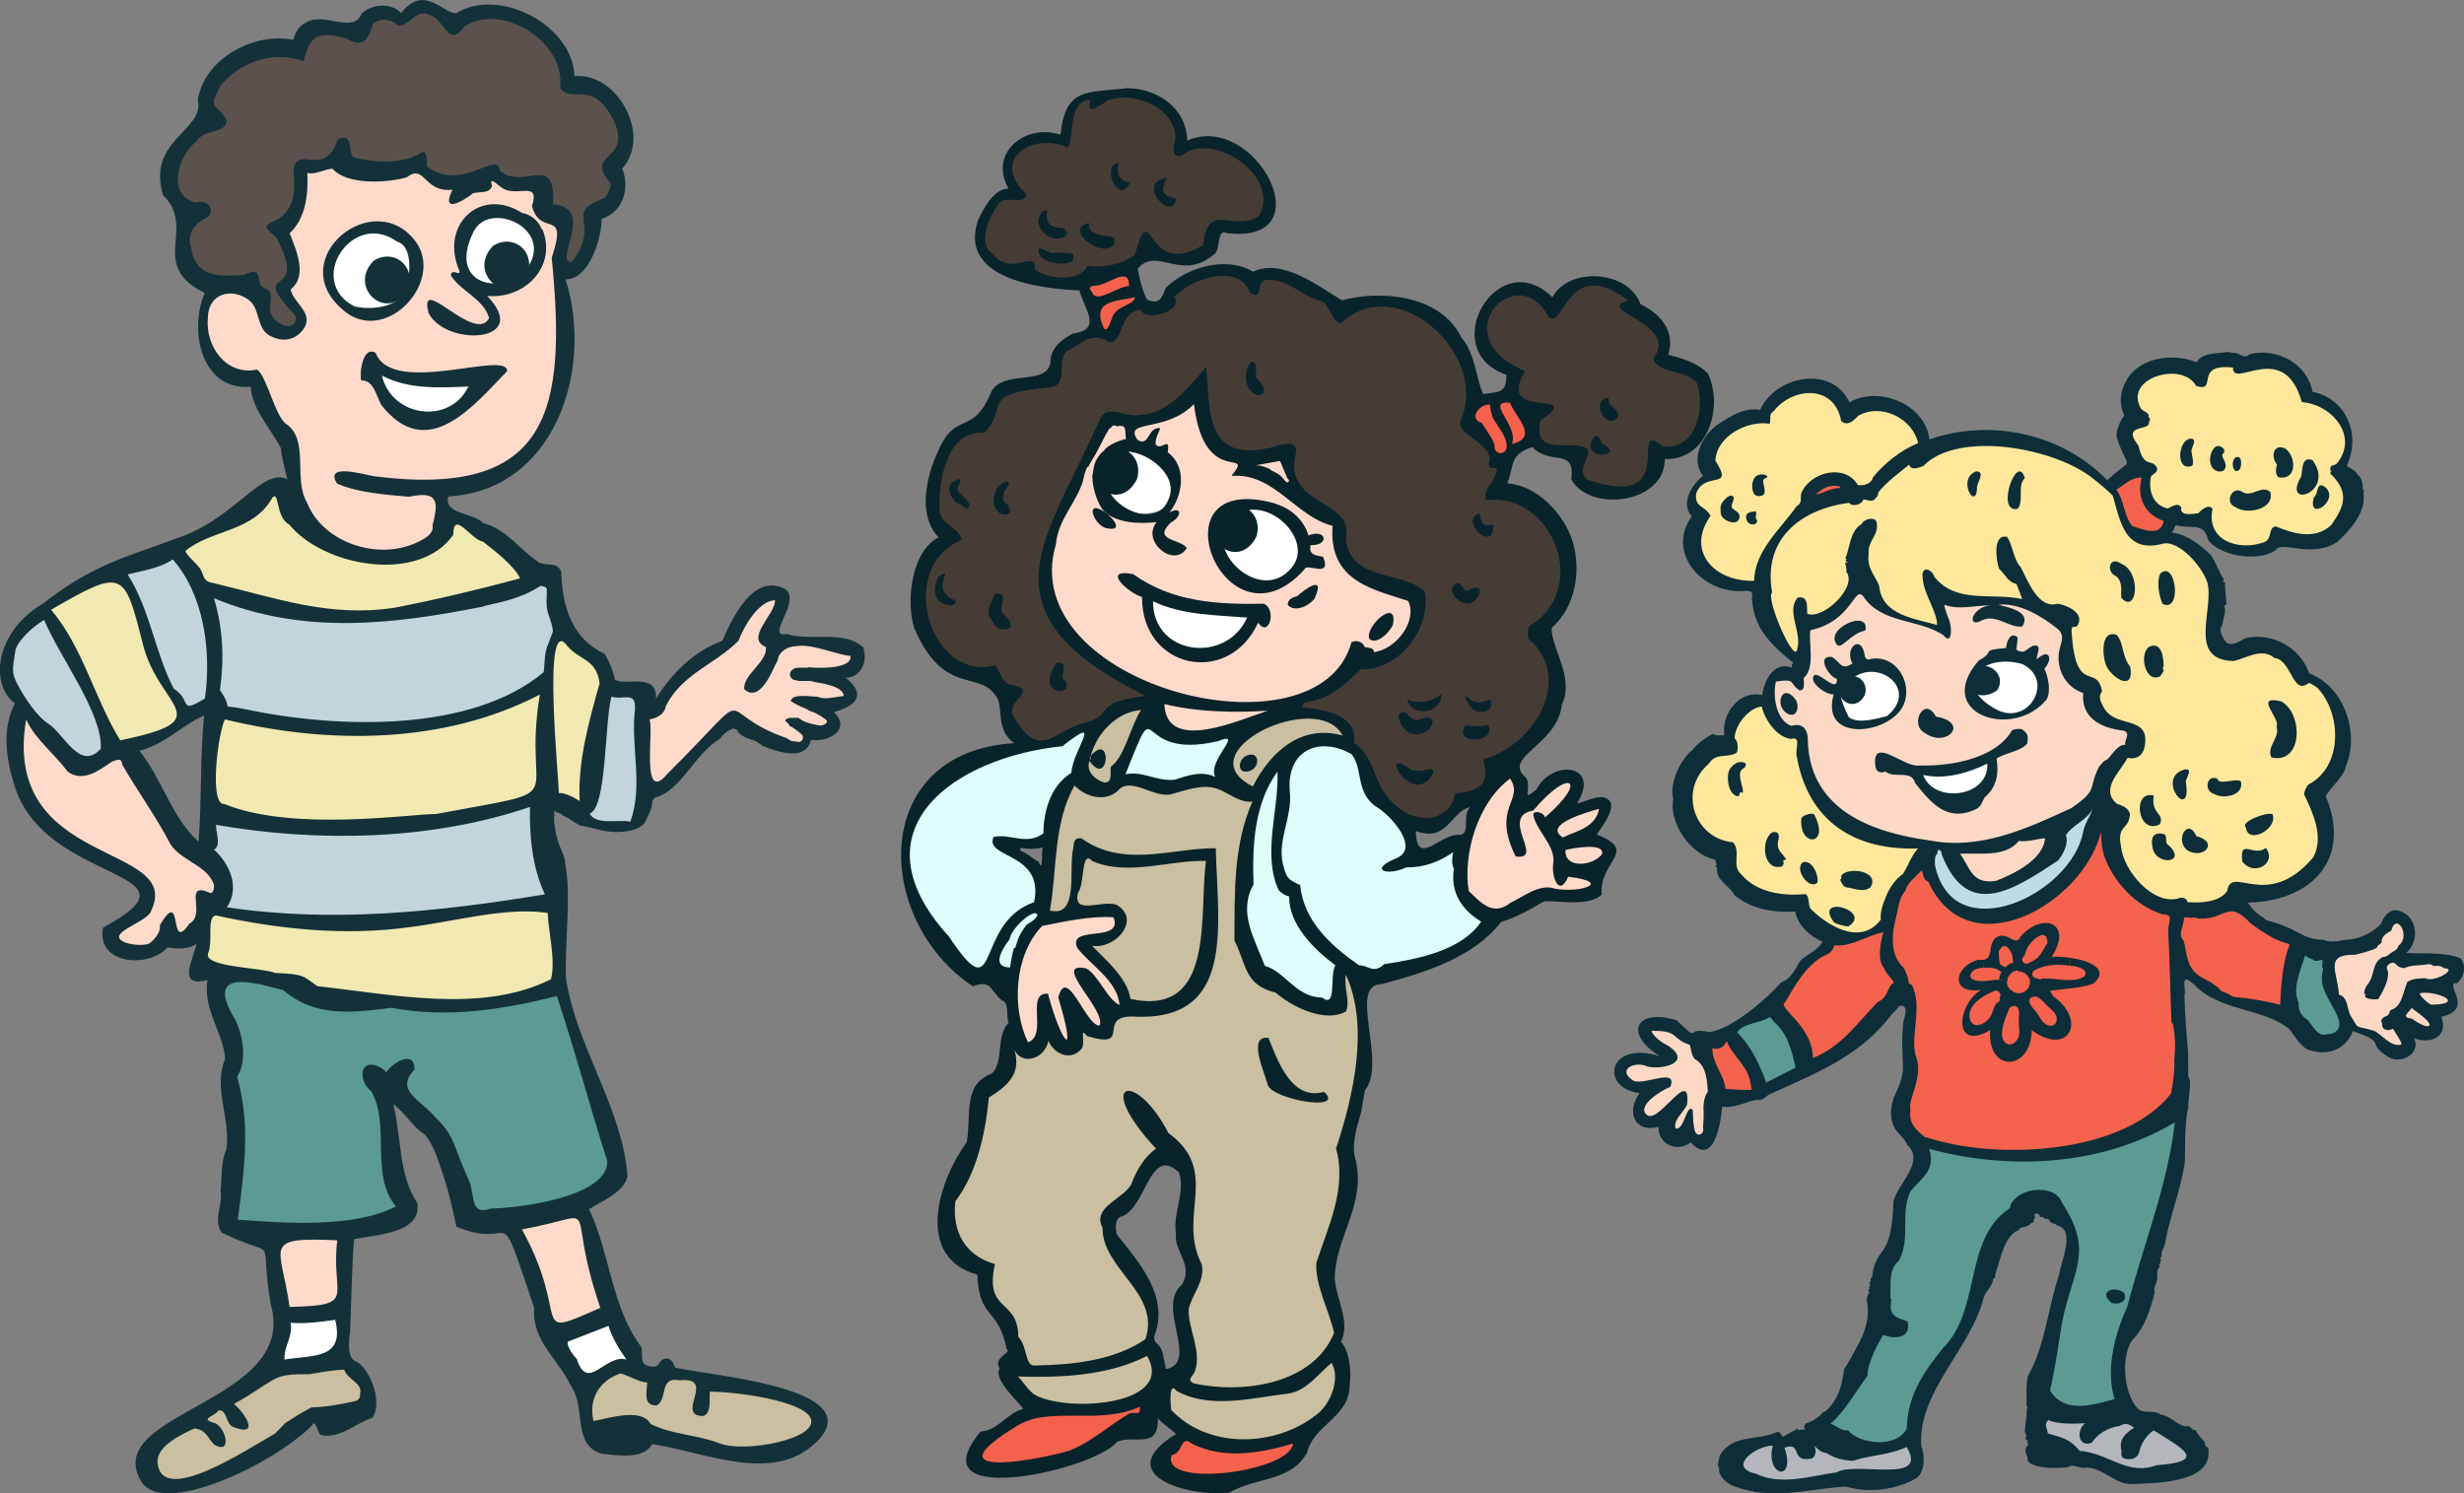 <?xml version="1.0" encoding="UTF-8"?>
<svg xmlns="http://www.w3.org/2000/svg" version="1.1" viewBox="0 0 329.99 200">
  <rect x="0" y="0" width="329.99" height="200" fill="#808080" stroke="none"/>
  <!-- Generator: Adobe Illustrator 29.1.0, SVG Export Plug-In . SVG Version: 2.1.0 Build 142)  -->
  <g id="Layer_1">
    <g>
      <g>
        <path d="M286.74,197c-.52,0-1.05-.07-1.63-.21l-.27-.06-.05-1.64h.37c.34,0,.79-.11.99-.61.2-1.22,1.06-2.53,2.1-3.21l.2-.13.2.13c.4.26.8.5,1.2.75,2.07,1.28,3.57,2.21,3.33,3.18-.19.79-1.44,1.19-4.31,1.41-.7.26-1.4.39-2.13.39h0Z" fill="#b3b7bb"/>
        <path d="M285.11,196.79c-.89-.22-1.77-.59-2.61-.94-1.25-.53-2.55-1.07-3.96-1.16h-.15l-.1-.13c-1.17-1.38-1.93-1.6-3.19-1.96-.29-.08-.61-.18-.96-.29l-.27-.08.02-.28c0-.14-.05-.28-.11-.45-.15-.39-.34-.92.28-1.57l.18-.2.24.12c.57.3,1.65.45,3.11.45.5,0,1.05-.02,1.65-.05l.24.65c-.54.41-.71,1.17-.56,1.64.1.3.31.44.61.44.11,0,.24-.02.39-.06.79-1.18,2.29-2.09,3.81-2.29.41-.21.7-.29.98-.29.41,0,.72.19,1.12.44l.73.44-.51.31c-1.18.73-1.9,1.45-1.57,2.68v.07c0,.08,0,.18,0,.28-.02.37.02.42.09.45.18.06.38.09.57.09h.35l.06,1.82-.47-.11h0Z" fill="#b3b7bb"/>
        <path d="M238.95,198.54c-1.48,0-2.75-.26-3.89-.8-1.7-.39-2-1.15-1.93-1.71.15-1.33,2.61-2.75,4.24-2.75l.52.02-.11.44c-.41,1.63.1,2.46.27,2.68.16.21.35.33.51.33.1,0,.18-.05.25-.15.11-.16.44-.81-.16-2.58l-.11-.34.34-.11c.35-.12.64-.18.89-.18.78,0,1,.56,1.17.96.18.44.3.74.97.74.18,0,.39-.02.63-.07.15-.15.41-.47.11-1.24l.6-.38c.67.7,1.04.85,1.24.85h.04l.13-.02.11.08c.92.61,2.07.96,3.34,1,1.07-.34,2.09-.53,3.09-.71,1.37-.24,2.67-.48,4-1.11l.29-.14.17.28c.67,1.08.82,1.9.47,2.52-.53.94-2.09,1.06-3.56,1.06-.6,0-1.25-.02-1.87-.05-.62-.02-1.26-.05-1.86-.05-.85,0-2.06.05-2.68.41l-.06.04h-.07c-.76.11-1.55.26-2.32.4-1.56.29-3.18.58-4.75.58h.02Z" fill="#b3b7bb"/>
        <path d="M321.14,140.34c-.84,0-1.64-.64-2.33-1.21-.39-.31-.76-.61-1.05-.74-.65-.18-1.09-.28-1.4-.34-.86-.18-.95-.24-1.45-1.1-.11-.2-.27-.45-.47-.77l-.02-.04c-.17-.36-.26-.73-.35-1.1-.2-.82-.34-1.28-.95-1.46l-.24-.07-.02-.26c-.05-.74-.19-1.45-.32-2.09-.24-1.17-.45-2.17.11-2.87.43-.53,1.25-.77,2.56-.77h.17c1.25-.31,2.1-.57,2.61-.81.07-.16.17-.29.31-.39l.29-.23h0c.05-.53.18-1.01,1.34-1.67.27-.88.7-1.07,1.03-1.07.48,0,.93.44,1.15,1.13.24.72.21,1.77-.63,2.42-.1.33-.31.6-.6.74-.16.08-.33.18-.5.3,0,0-.14.1-.16.11h0l-.18.15c-.26.21-.55.32-.85.33-.69.39-.84.97-1.03,1.69-.17.63-.36,1.36-.96,2.03-.09.14-.25.59-.24.72,0-.06-.1-.18-.24-.18l.39.56c.15.07.5.14.92.14.1,0,.18,0,.23,0,.46-.78,1.27-2.22,1.15-3.22,0-.07-.03-.15-.06-.23-.1-.27-.28-.78.38-1.22.25-.17.47-.24.68-.24.34,0,.57.22.72.37.09.09.18.18.29.23.07.03.2.08.45.12.66-.28,1.34-.33,2-.37.38-.03.74-.05,1.1-.12.09-.02.18-.02.26-.02.28,0,.54.08.75.24.11-.02.22-.02.33-.02.4,0,.75.11,1.09.34.71.05.86.37.86.63-.02.78-1.87,1.57-2.89,1.57-.25,0-.47-.05-.66-.13h-.22c-.61.03-1.24.05-1.69.32-.05.03-.09.05-.14.07-.11.29-.21.61-.31.92-.36,1.16-.77,2.47-1.97,2.89-.18.6-.47.76-.78.87-.13.05-.23.08-.34.24.06.15.08.31.08.44.02.3.03.41.47.48.06,0,.18-.05.28-.08.12-.05.24-.08.36-.08.08,0,.17.02.24.06l.11.06.05.11c.03.08.21.37.36.6.67,1.06.89,1.46.7,1.77l-.06.1-.11.05c-.19.08-.39.11-.6.11h0v.02Z" fill="#fdd8c5"/>
        <path d="M325.53,134.92c-.47-.11-1.49-1.05-1.74-1.54-.09-.18-.11-.35-.05-.5l.08-.18.19-.04c.23-.05.49-.07.76-.07,1.2,0,3.42.54,3.42,1.42,0,.6-.76.87-2.58.9h-.09s0,0,0,0Z" fill="#fdd8c5"/>
        <path d="M325.13,137.82c-.53,0-1.38-.39-2.24-1.02-.46-.08-.88-.2-1.01-.55-.13-.37.15-.68.45-1.01.12-.14.25-.28.37-.44l.23-.31.3.24c.23.18.47.36.7.53l.25.19c1.6,1.18,1.66,1.7,1.57,1.99-.04.11-.17.37-.61.37Z" fill="#fdd8c5"/>
        <path d="M300.79,73.41c-1.75,0-3.25-.62-4.13-1.7-.73-.91-.99-2.09-.74-3.45-.03-.02-.06-.02-.1-.02-.33,0-.88.44-1.14.74l-.09.11-.26.04c-.28.05-.72.11-1.13.11-.61,0-1.02-.14-1.26-.43-.11-.14-.22-.37-.19-.71-.06-.08-.13-.09-.19-.09-.21,0-.51.15-.76.28-.14.07-.27.14-.38.18l-.1.04-.11-.02c-2.23-.5-2.87-2.74-2.53-4.59.07-.34.33-.52.54-.67.26-.18.33-.24.3-.42-.17-.33-.35-.38-.65-.46-.72-.2-1.35-.52-1.83-2.47-.67-.86-.9-1.5-.73-2,.2-.59.86-.76,1.41-.9.26-.07.66-.18.72-.28,0-.02,0-.06,0-.11l-.14-.47h.24s0,0,0-.02l-.34-.15.2-.31c-.07-.06-.22-.15-.31-.21-.22-.13-.45-.27-.61-.46l-.02-.02-.02-.02c-.78-1.35-.5-2.39-.13-3.03.74-1.28,2.61-2.18,4.54-2.18,1.61,0,2.89.61,3.54,1.68.21.06.4.09.53.09.25,0,.3-.05.41-.63.15-.81.37-2.04,2.75-2.04.31,0,.67.02,1.05.06l.33.04v.33c-.02.18.02.31.07.37.06.06.2.08.3.08h0c.32,0,.78-.11,1.31-.24.73-.18,1.64-.4,2.57-.4,2.38,0,3.98,1.47,4.87,4.49,2.39.27,4.63,1.85,5.5,3.93.71,1.69.4,3.44-.87,4.93l-.04.05-.05.03c-.21.13-.4.18-.54.21-.03,0-.06.02-.08.02,0,.02,0,.03,0,.06.05.04.09.08.12.15l.11.21s-.17.21-.18.22c2.5,2.56,1.9,4.53-.08,7.26l-.02.03-.03.02c-.93.84-2.09,1.27-3.42,1.27-1.51,0-3.05-.54-4.25-1.04-.19.06-.25.21-.35.65-.11.45-.24,1.07-.93,1.39-.86.33-1.77.49-2.65.49h0l.02-.03Z" fill="#ffe79b"/>
        <path d="M311.23,138.97h-.17c-.22-.02-.42-.1-.59-.23-.41-.16-.83-.7-1.33-1.39-.12-.17-.25-.35-.33-.43-.96-.6-1.36-1.35-1.35-2.55-.7-1.67-.08-3.52.47-5.14.15-.47.31-.9.42-1.33l.15-.55.44.37c.21.19.5.3.8.42l.3.12.06.09h.06c.11,0,.24-.03.37-.05.15-.03.31-.06.46-.06h.07l.33.02v.33c.02.26,0,.56-.03.88.12.22.14.48.06.73-.11.4-.15.86-.08,1.39.16.89.66,1.79,1.15,2.65.2.35.4.71.58,1.07.41.83,1.18,2.37-.18,3.26-.31.2-.67.3-1.05.31-.19.06-.4.09-.61.09h0Z" fill="#5b9b94"/>
        <path d="M294.04,121.26c-.37,0-.76-.02-1.15-.05l-.33-.03v-.33c0-.15-.21-.24-.42-.24-.04,0-.08,0-.12,0v.02l-.23.06-.04.02h-.04c-.28.07-.58.1-.89.1-3.32,0-6.84-4.19-7.15-7.44-.35-1.8.11-2.35.57-2.87.29-.34.57-.66.63-1.45-.21-.6-.76-.8-1.38-1.02l-.2-.07-.05-.04c-2.02-1.71-.57-3.75.48-5.24.34-.47.66-.92.86-1.34l.12-.24.27.05c.17.03.33.05.48.05.99,0,1.31-.76,1.41-1.39.36-2.06-.67-2.36-2.23-2.81-1.22-.35-2.61-.76-3.3-2.24-.28-.47-.79-1.38-.2-2.26-.24-1.16-.69-1.32-1.29-1.53-1.38-.48-2.47-1.27-2.77-6.44,0-.28,0-.96.66-.96h.18c.21-.33.24-.63.12-.92-.29-.68-1.48-1.27-2.44-1.44-.24.06-.47.1-.7.1-2.08,0-3.3-2.53-4.19-4.37-.14-.28-.26-.54-.38-.77-.59-.63-.86-1.51-1.13-2.36-.18-.59-.37-1.15-.63-1.59h-.08c-.21,0-.37.08-.49.26-.5.74-.23,2.72.05,3.51.28.24.49.52.7.79.38.5.72.92,1.39,1.06l.19.04.85,2.22-.42.48c-.63-.14-1.33-.23-2.22-.28-.58-.03-1.18-.05-1.77-.06-2.88-.07-5.86-.13-7.97-2.74l-.05-.05-.02-.07c-.14-.45-.52-.73-.73-.73-.05,0-.07.02-.08.03-.06.07-.11.27-.06.61.04,1.06.53,2.19,1,3.27.49,1.13.96,2.19.92,3.16l-.02.47-.45-.13c-.44-.13-.89-.24-1.38-.37-.57-.15-1.16-.29-1.74-.47-2.26-.67-4.61-1.75-4.89-4.7-.19-.43-.39-.78-.59-1.13-.54-.95-.99-1.77-.83-3.28-.08-.91.28-1.56.59-2.13.32-.59.6-1.09.5-1.87-.02-.09-.03-.28-.37-.28-.41,0-.89.28-.98.49l-.05.12-.11.06c-.94.53-1.25,1.73-1.54,2.88-.11.44-.21.85-.35,1.23l.24.12-.18.27.06.03.03.18c.03.18-.05.31-.1.36-.02.02-.05.06-.11.09.07.33.11.6.08.82.41.61.41,1.45-.02,2.39-.82,1.77-3.17,3.81-4.98,3.81-.26,0-.5-.05-.71-.13l-.19-.08-.03-.21c-.03-.2-.03-.42-.04-.66-.02-1-.13-1.25-.59-1.25h-.12c-.68.87-.4,2.08-.11,3.36.25,1.09.51,2.22.21,3.26-.08.6-.43.67-.57.67-.99,0-2.47-3.68-2.76-4.43-.8-2.06-1.05-3.39-.77-3.98-.49-2.94.04-5.48,1.56-7.57,1.82-2.49,5.05-4.16,9.07-4.69l.21-.03.13.16c.11.14.29.17.43.17.41,0,.8-.25.86-.46l.05-.19.19-.06c.07-.02.15-.03.22-.03.16,0,.32.05.48.08.15.04.3.08.44.08.06,0,.11,0,.15-.02.05-.05.09-.08.14-.13.23-.21.32-.31.32-.57v-.12l.07-.1c.82-1.1,2.17-2.18,3.36-3.13.31-.24.6-.47.86-.69l.44-.37.14.56c.04.15.09.23.31.23.24,0,.57-.1.85-.19.05-.02.11-.04.16-.05,2.23-2.26,5.89-2.74,8.59-2.74,5.35,0,11.53,1.9,14.69,4.53,1.11.88,1.92,1.59,2.55,2.23l.06.07.02.09c.09.31.18.63.27.95.78,2.81,1.51,5.48,4.34,5.48.51,0,1.09-.08,1.71-.25.17-.03.31-.05.46-.05,2.46,0,5.28,3.58,5.88,5.52.32,1.2.15,2.72-.02,4.19-.23,1.96-.46,3.99.5,5.09.53.6,1.39.92,2.64.96.44-.09.9-.26,1.38-.44.79-.29,1.61-.58,2.44-.58.7,0,1.31.21,1.87.63,1.15.16,1.77,1.28,2.32,2.28.41.73.8,1.43,1.24,1.43h0c.17,0,.38-.1.62-.29l.1-.08h.12c.45,0,1.28.61,1.43.74,1.94,2.04,2.87,5.27,2.36,8.25-.41,2.39-1.67,4.24-3.58,5.24-.18.2-.39.65-.45.97,1.06,2.19,2.77,5.78,1.17,8.68l-.02.03-.02.03c-2.18,2.56-4.48,3.8-7.05,3.8-.87,0-1.64-.13-2.3-.25-.47-.08-.88-.15-1.2-.15-.49,0-.76.14-.87.89l-.02.08-.05.07c-.75,1.13-2.32,1.73-4.55,1.73l.02-.02Z" fill="#ffe79b"/>
        <path d="M305.31,134.94c-1.94-.51-4.38-.92-6.21-1.05h-.08l-.07-.04c-.2-.1-.43-.24-.67-.4-.21-.05-.41-.14-.6-.27-.29-.05-.54-.21-.71-.48-.04-.05-.08-.11-.14-.18-.34-.23-.67-.46-.97-.69l-.31-.16c-.57-.29-1.15-.59-1.66-1.02-1.09-.94-1.34-2.28-1.57-3.58-.05-.29-.11-.59-.17-.87l-.02-.02s-.05-.08-.08-.12c-.55-.7-.34-1.38-.16-1.98.06-.2.12-.39.15-.59v-.05c.04-.11.05-.21.05-.31.02-.2.05-.66.64-.66.1,0,.23.02.39.04.13.02.23.04.33.04.08,0,.15,0,.21-.02.08,0,.15-.02.23-.02.19,0,.37.04.57.13h.31c1.19,0,1.95-.31,2.61-.59.48-.2.94-.39,1.44-.39.83,0,1.68.51,2.84,1.71,2.77,2.09,4.11,2.44,4.67,2.58.26.07.46.12.57.33.11.21.04.42-.08.73-.25.69-.92,2.53-1.11,7.55l-.02.45-.44-.11v.03Z" fill="#f5624d"/>
        <path d="M269.68,154.38c-4.25,0-8.39-.59-11.65-1.66h0c-.19,0-.38-.07-.54-.2l-.06-.05c-.53-.44-1.08-.9-1.48-1.51-.41-.64-.57-1.42-.46-2.26-.15-.69.12-1.52.42-2.49.44-1.41.94-3,.37-4.57l-.02-.06h0c-.03-.08-.06-.15-.09-.23l-.03-.05s-.02-.22-.03-.29c-.21-1.02-.09-2.16,0-3.15.02-.21.05-.43.06-.63l.02-.21c.11-1.25.24-2.68-.08-3.88-.08-.34-.21-.67-.31-.93-.08-.06-.17-.11-.27-.15l-.21-.08-.02-.23c-.03-.48-.23-1.09-.6-1.87-.29-.28-.56-.6-.79-.96-.73-1.15-.79-2.54-.76-3.48.02-.91.23-1.77.42-2.61.09-.39.18-.79.26-1.18.17-.89.41-1.8,1.04-2.52.21-.83.9-1.49,1.51-2.07.27-.25.52-.5.71-.73l.62.11c.05.14.08.29.12.44.14.54.23.79.5.86l.17.05.07.16c1.62,3.56,4.31,5.44,7.78,5.44,6.01,0,13.13-5.85,14.67-12.03l.71.08c0,.96.12,2.4.48,3.32,1.38,3.51,4.14,6.25,7.4,7.34h0c.56,0,.92.12,1.13.39.31.37.2.87.08,1.4-.05.24-.11.48-.12.72.15,2.48.22,4.98.29,7.41.05,1.56.09,3.16.16,4.76.11.11.18.25.21.4.29,1.41.36,2.94.2,4.57,0,.06-.02.13-.04.2.05,1.39-.09,2.87-.45,4.63l-.02.08-.05.07c-3.75,4.82-11.73,7.69-21.36,7.69h.02Z" fill="#f5624d"/>
        <path d="M251.68,193.52c-1.73,0-3.47-.64-4.33-1.57h-.11c-.54,0-.96-.26-1.37-.5-.28-.17-.53-.32-.81-.4l-.15-.63c1.32-1.14,2.45-2.81,3.55-4.44.44-.65.86-1.27,1.27-1.83,0-1.56,1.3-4.17,2.18-5.55l.17-.26.28.12c.44.18.95.29,1.4.29.33,0,.92-.06,1.22-.44.19-.24.24-.6.15-1.05-1.66-.56-2.57-.95-2.22-3.17l-.14-.09c.04-.31.03-.72.02-1.15-.02-1.43-.03-3.2,1.16-4.15.8-1.46.8-2.98.81-4.59,0-1.53,0-3.11.73-4.67l.02-.04.03-.04c.31-.38.65-.73.97-1.06,1.2-1.25,2.15-2.23,1.48-4.29l.44-.46c4.16,1.12,8.4,1.69,12.61,1.69,7.44,0,14.36-1.8,20.01-5.21l.55.35c-.65,5.64-2.36,11.24-4.03,16.66-.81,2.64-1.65,5.39-2.35,8.07l-.07.27h-.05c-2.03,4.62-2.56,8.64-1.6,11.93l.11.35-.65.18c-1.42.39-3.03.83-4.53.83-1.92,0-3.29-.73-4.21-2.22l-.08-.13.03-.15c.52-2.22.86-4.41,1.23-6.73.12-.79.24-1.57.38-2.37.38-1.89.85-3.42,1.26-4.77,1.18-3.88,1.9-6.21-1.21-11l-.02-.04-.02-.05c-.31-.93-1.33-1.49-2.72-1.49-1.47,0-2.84.63-3.33,1.55l-.05.09-.09.05v.05c0,.19-.02.56-.57.87-2.95,2.06-3.75,5.57-4.59,9.28-.76,3.33-1.54,6.78-4.03,9.23-2.43,3.03-4.62,6.12-4.71,10.49v.08l-.04.08c-.65,1.29-2.11,2.04-4.01,2.04l-.02-.02Z" fill="#5b9b94"/>
        <path d="M288.23,71.48c-.74,0-1.58-.28-2.26-.5-.18-.06-.34-.11-.5-.16l-.09-.03-.07-.07c-.64-.7-.93-1.68-1.22-2.64-.24-.83-.49-1.67-.96-2.26l-.25-.32.34-.21c.24-.15.49-.33.75-.51.76-.54,1.61-1.15,2.64-1.15.07,0,.14,0,.21,0l.44.03-.11.42c-.67,2.5.37,4.55,2.71,5.35l.29.1-.05.31c-.18,1.09-.83,1.66-1.9,1.66h.02Z" fill="#f5624d"/>
        <path d="M261.9,113.27c-1.15,0-2.29-.11-3.39-.32-10.76-1.44-16.4-5.96-16.75-13.42v-.04c.05-.8-.1-1.42-.4-1.74-.18-.19-.42-.28-.73-.28-.18,0-.4.03-.63.1l-.11.03-.11-.04c-2.26-.83-2.78-4.23-2.29-6.36l.05-.24.24-.04c.63-.1,1.07-.15,1.4-.15.76,0,1,.25,1.26.63.14.2.29.42.67.67.02,0,.04-.02.04-.02.11-.12.08-.57.08-.81-.02-.24-.02-.43.02-.59l.03-.1.08-.07c.92-.8.83-2.52.74-4.04-.05-.79-.08-1.54.02-2.13l.04-.24.24-.05c3.18-.7,4.58-2.59,5.41-3.73.49-.66.81-1.1,1.28-1.1.39,0,.66.31.83.56,1.39,2.03,3.61,2.61,5.96,3.23l.37.1c1.51.4,2.97.83,4.21,1.65l.05.03.04.05c.15.18.25.27.31.31.17-.35.07-1.72-.24-2.21l-.03-.05-.02-.05c-.02-.07-.07-.2-.12-.35-.41-1.16-.49-1.48-.28-1.72l.17-.18.24.09c.57.22,1.21.33,2,.33.63,0,1.29-.07,1.93-.13.64-.07,1.31-.13,1.96-.13h.05l.05.72c-1.04.13-1.67.72-1.9,1.18-.11.22-.09.34-.08.37t0,0s.02,0,.07,0c.1,0,.32-.04.73-.28l.02-.02h.02c.35-.16.72-.24,1.11-.24.78,0,1.51.3,2.21.58.64.26,1.25.5,1.82.5h.08c.16-.31.19-.56.1-.78-.29-.72-1.83-1.1-2.74-1.33-.17-.04-.31-.08-.45-.11l.05-.71c.21-.02.43-.04.66-.04h.26c3.07.13,6.18,2.44,7.38,3.42.89.85.63,1.78.41,2.61-.09.34-.19.69-.21,1.03-.2,2.16,1.08,4.19,3.03,4.82l.28.09-.02.29c-.29,3.34,2.61,4.37,5.1,4.66h.04l.04.02c.98.35.71,1.13.57,1.56-.08.22-.15.44-.12.61l.08.44-.44-.02c-.59,0-1.05.58-1.51,1.14-.2.24-.41.5-.62.71l-.05.05-.07.02c-.35.13-.49.31-.68.56-.08.11-.18.22-.29.34-.46.92-.62,1.55-.74,2.06-.31,1.22-.55,1.83-3.03,3.52l-.02.02-.03.02c-4.73,2.2-10.1,4.7-15.66,4.7v.02Z" fill="#fdd8c5"/>
        <path d="M265.84,122.08c-3.69,0-6.19-2.16-7.04-6.07v-.03l-.02-.13c-.03-.5-.08-1.31.32-1.67,0-.23.07-.41.18-.54.11-.11.24-.18.39-.18.37,0,.68.38.72.88,1.32,3.38,3.13,5.02,5.52,5.02,2.75,0,5.95-2.09,9.04-4.11l.41-.27c.6-.7,1.32-2.06.97-3.01l-.06-.17.09-.15c.39-.63,1.03-1.12,1.71-1.64.73-.55,1.48-1.12,1.88-1.86l.66.3c-.16.44-.37.86-.57,1.25-.31.6-.6,1.15-.7,1.78-1.02,5.34-7.71,10.56-13.49,10.56v.02Z" fill="#bbdde4"/>
        <path d="M266.43,118.41c-2.03,0-2.73-1.27-3.48-2.61-.23-.41-.46-.83-.74-1.25l.28-.57c.28-.02.58-.02.96-.02h1.7c1.77,0,3.75-.12,4.95-1.58l.13-.16.21.03c.16.02.32.04.5.04.51,0,1.07-.11,1.61-.21.43-.08.87-.16,1.31-.2l.42-.03-.03.42c-.23,3.08-4.36,5.1-6.81,6.02l-.04.02h-.04c-.33.06-.64.08-.93.08v.02Z" fill="#fdd8c5"/>
        <path d="M248.61,125.26c-2.88,0-5.6-2.51-6.37-3.28-.26-.29-.31-.7-.36-1.09-.04-.3-.08-.63-.21-.77-.49.05-.97.07-1.45.07-2.24,0-5.31-.49-7.28-2.82-.84-.73-.8-1.66-.76-2.48.03-.63.06-1.22-.28-1.73-2.52-.29-4.54-1.94-5.31-4.34-.78-2.45-.04-5.02,1.93-6.74.69-1.05,1.58-1.14,2.38-1.21.47-.04.91-.08,1.35-.29.14-.42.08-1.19-.18-1.38l-.14-.11v-.18c-.08-1.78,2-4.53,3.95-4.65l.31-.02.07.3c.34,1.51,1.74,3.74,3.51,4.04.15-.04.29-.06.42-.06.33,0,.52.14.62.25.3.34.23.87.16,1.43-.05.38-.11.83,0,1.06l.02.04v.04c1.38,7.7,6.7,11.94,14.98,11.94.29,0,.58,0,.87-.02l.28.6c-.53.6-.88,1.31-1.25,2.05-.21.44-.44.88-.7,1.31l-.04.07-.06.05c-.9.62-1.76,1.78-2.19,2.97-.33.78-.75,1.89-.63,2.81l.02.15-.08.11c-.93,1.24-2.13,1.87-3.57,1.87h0Z" fill="#ffe79b"/>
        <path d="M234.59,78.16c-3,0-5.54-1.3-6.62-3.39-.89-1.73-.65-3.75.67-5.7-.21-.34-.5-.54-.8-.76-.6-.43-1.28-.91-1.02-2.35v-.04l.02-.03c.6-1.5,1.83-1.76,2.63-1.93.32-.07.69-.15.74-.27.05-.1.05-.48-.8-1.81l-.06-.1v-.11c.17-3.15,3.69-5.35,6.75-5.35.21,0,.41,0,.6.03v-.27c0-.38,0-.89.56-1.28,1.28-1.56,3.21-2.52,5.08-2.52,2.38,0,4.07,1.46,4.56,3.91.13.09.26.15.4.15h0c.43,0,.89-.47,1.25-.87l.04-.05.05-.03c.8-.46,1.69-.69,2.64-.69,2.8,0,5.35,1.97,5.95,4.59l.07.31-.29.11c-2.01.78-4.3,2.51-5.87,4.42-.23.77-.96,1.23-1.98,1.23-.14,0-.27,0-.41-.02l-.18-.02-.09-.15c-.59-.99-1.59-1.54-2.82-1.54-1.74,0-3.46,1.07-4.11,2.55-.04.19-.04.37-.04.54,0,.44,0,.95-.67,1.35-.52.73-1.11,1.44-1.73,2.19-1.89,2.29-3.84,4.66-3.85,7.52v.35h-.35c-.11,0-.21,0-.32,0v.02Z" fill="#ffe79b"/>
        <path d="M242.44,141.71c-.02-2.51-1.71-4.34-2.83-5.56-.71-.77-1.14-1.24-1.07-1.71.02-.12.08-.29.26-.43l.2-.34c1.29-2.2,2.63-4.48,4.86-5.83l.02-.02.1-.04c.78-.33,1.1-.47,1.35-1.28l.09-.29.31.05c.16.02.32.03.49.03,1.09,0,2.27-.47,3.42-.92.83-.33,1.68-.67,2.52-.85l.57-.11-.15.57c-.24.94-.9,3.43.02,4.47l.05.05.02.07c.15.42.43.74.71,1.09.2.24.41.49.59.78l.18.3-.29.19c-.37.24-.52.59-.7.99-.26.57-.56,1.23-1.51,1.66-.58.6-1.14,1.23-1.67,1.83-2.05,2.29-3.98,4.46-7.04,5.67l-.49.2v-.53l-.02-.02Z" fill="#f5624d"/>
        <path d="M242.9,65.97c.96-.86,1.81-1.27,2.71-1.27.31,0,.63.05.94.15l.22.08.02.24c.02.15.03.3-.09.44l-.11.11h-.18l-.02-.35-.02.36h-.05c-.62.02-1.15.22-1.73.44-.44.17-.89.34-1.38.43l-.31-.63h0Z" fill="#f5624d"/>
        <path d="M236.21,145.14c-.82-2.21-1.92-4.72-3.83-6.6l-.21-.21.17-.25c.6-.9,1.74-1.21,2.74-1.48.65-.18,1.27-.34,1.67-.64l.08-.06h.11l.03-.02c.34,0,.56.31.72.55.04.05.07.1.09.13,1.89,1.6,2.51,3.93,3.03,6.37l.05.27-4.52,2.32-.15-.38h.02Z" fill="#5b9b94"/>
        <path d="M233.86,146.36c-.66,0-1.41-.05-2.07-.09-.25-.02-.5-.03-.71-.05l-.31-.02-.03-.31c-.08-.83-.47-1.64-.86-2.42-.47-.97-.96-1.98-.9-3.09l.02-.47.45.15c.14.05.28.07.4.07.61,0,.93-.52,1.06-.83l.67.02c.28.76.81,1.45,1.33,2.13.29.37.59.76.84,1.15.8,1.02.97,2.02,1.17,3.17l.08.51-.39.04c-.22.02-.47.03-.77.03h.02Z" fill="#f5624d"/>
        <path d="M227.52,152.32c-.24,0-.46-.1-.62-.28-.21-.23-.29-.52-.34-.78-.07-.36-.11-.69-.15-1.02-.03-.37-.05-.76-.07-1.22-.11.2-.23.48-.34.75-.34.82-.71,1.74-1.51,1.74h0s-.08,0-.13,0l-.21-.03-.08-.2c-.36-.9.3-1.77.89-2.54.26-.34.5-.67.62-.93.11-1.15-.08-1.33-.08-1.34-.28,0-1.09.8-1.67,1.38-.99.97-2.01,1.97-2.87,1.97-.13,0-.26-.02-.37-.07l-.03-.02-.03-.02c-.63-.39-.73-.89-.69-1.23.15-1.35,2.58-2.81,3.58-3.22.12-.38.06-.5.05-.52-.02-.02-.09-.1-.42-.1-.42,0-.99.12-1.61.25-.68.15-1.38.3-1.98.3h0c-.36,0-.65-.05-.88-.17h-.02l-.02-.02c-1.09-.7-1.17-1.33-1.05-1.74.18-.63,1-1.06,1.99-1.06.45,0,.89.09,1.27.27.29.06.63.1.99.1,1.25,0,2.39-.39,2.55-.87.1-.31-.23-.76-.91-1.25-.33-.17-2.25-1.18-2.54-2.31l-.11-.44h.46c.13-.02.25-.02.37-.02,2.12,0,2.61.44,3.19.94.36.32.73.64,1.67.95l.12.04.07.11c.08.12.11.28.18.61.06.31.24,1.15.47,1.22l.04.02.03.02c1.5.94,1.64,2.9,1.75,4.34l.02.33-.08.11c-.42.58-.51,1.28-.54,1.96v.02c.06.88.02,1.74-.05,2.55.02.11.02.21.03.33,0,.31-.08.57-.28.79-.18.19-.42.31-.67.31v.02Z" fill="#fdd8c5"/>
        <path d="M261.62,106.63c-2.1,0-3.79-1.04-4.39-2.71l.42-.47c.61.14,1.26.21,1.93.21,2.48,0,4.85-.92,6.42-1.7l.5-.24.02.56c.05,1.1-.31,2.09-1.05,2.85-.9.95-2.35,1.51-3.86,1.51h0Z" fill="#fff"/>
        <path d="M269.26,95.89c-.6,0-1.21-.14-1.81-.41-3.64-1.86-3.61-3.83-3.42-4.59.37-1.55,2.25-2.64,4.56-2.64.76,0,1.54.11,2.32.34h.03l.03.02c2.06.97,2.46,2.76,2.16,4.11-.35,1.58-1.8,3.18-3.88,3.18h0Z" fill="#fff"/>
        <path d="M249.29,96.9c-.83,0-1.48-.18-1.93-.56l-.07-.05-.04-.08c-.05-.12-.12-.26-.19-.41-.47-1-1.18-2.51-.78-3.57.14-.37.41-.67.78-.85.92-1.12,2.18-1.74,3.55-1.74,1.77,0,3.38,1.02,3.91,2.48.5,1.37-.08,2.86-1.56,4.08l-.06.05s-.35.08-.5.13c-.86.22-2.03.52-3.09.52h0Z" fill="#fff"/>
      </g>
      <path d="M328.99,131.73h0c1.04-.8,1.38-2.36.51-3.39-2.22-.89-4.88-.54-7.25-.7,2.03-1.74,1.39-5.41-1.44-5.74-1.02.05-1.63,1-1.96,1.87-1.16,1.22-3.07,2.12-4.82,2.1-.03,0-.06.02-.08.03-.99.21-2.05.33-2.87-.05-.06,0-.11.02-.18.02-1.16-.02-2.13-.4-3.13-.96-1.31-.73-2.61-1.24-4.06-1.6-.27-.07-.44-.21-.54-.39-.75-.38-1.46-.99-2.12-2.02,8.36-.18,13.87-5.62,10.53-14.01-.74-.21,2.45-2.84,2.55-4.17,1.99-4.57-.27-10.85-4.88-12.52-1.17-3.49-4.99-5.53-8.47-4.74-.74.34-1.87,1.23-2.64.57-.37-.45-1.12-1.69-.57-2.16.14-.88.58-1.98.35-2.58-.08-.28.22-.22.25-.35,0-.88-.26-2.22-.16-2.9-.57-.15-.18-.33-.2-.48-.63-.92-1.06-2.29-1.74-3.23-1.42-1.36-3.12-2.7-5.06-2.97-.31-.09,0-.19.08-.36.1-.21.11-.51.34-.66,1.82.57,3.75-.49,4.25,1.9,1.48,2.31,7.07,3.1,9.13,1.38.94-1.22,4.85,1.25,8.26-1.07,1.65-1.53,3.91-4.01,3.43-6.51.15-.17.16-.48-.1-.5.15-.34-.15-1.82-.62-1.87-.2-.67-1.11-.91-1.48-1.31,1.93-4.15-.07-8.98-4.6-9.88-.69-3.75-4.75-5.96-8.43-5.04-.49.54-1.05.22-1.62-.11-.41-.13-.86-.02-1.24-.2-1.4.27-3.41.02-4.23,1.39-3.09-1.24-7.59-.75-9.38,2.4-.86,1.52-1.08,3.1-.28,4.76-.59.6-1.18,2.09-1.04,2.94,1.64,4.85,2.42,2.26-1.27,5.7-6.09-6.29-15.66-8.3-23.82-5.47-.53-4.74-6.87-7.24-10.71-4.95-2.31-5.11-9.95-3.55-11.95,1-2.15-.37-4.01.86-5.69,1.96-2.06,1.41-3.72,4.69-1.96,6.89-1.41,1.02-3.13,3.71-1.5,5.39-3.4,4.67,1.07,9.94,6.14,10.03.68.08,2.19-.34,1.9.61.02.18.32.25-.12.34-.03.14.11.05.15.13.19,3.72,2.3,5.93,5.5,8.52-.18.18-.19.41-.18.65-2.41-.92-3.68,1.72-3.98,3.7-2.95-.79-5.5,2.49-5.05,5.33-.24.11-1.34.06-1.55-.16-.9.51-1.99,1.18-2.7,2.13-1.93,1.57-3.13,4.82-2.6,6.6-.61,3,2.12,7.38,5.63,8.14,0,.14.18.58.18.62-.15.24-.25.23.05.43-.21,1.76,1.7,2.38,2.34,3.69,2.26,1.86,5.2,2.38,8.13,2.19.34,1.85,1.97,3.32,3.65,4.04-.69,1.24-1.97,1.61-2.99,2.57-.69,1.18-1.19,2.39-2.56,2.9-1.99,2.26-6.56,6.22-9.59,6.64-3.61-.8-.94,1.68-4.4-1.59-5.5-1.66-7.09,1.82-2.25,4.81-7.12-2.16-7.98,4.37-2.69,4.95-1.8,2.39-.79,5.4,2.52,4.52-.08,2.3,2.47,3.51,4.3,2.09,3.11,3.29,4.04-2.46,4.22-4.78,1.57.22,3.02-.59,4.58-.93,1.06.24,1.29-.68,2.13-.9,6.53-2.93,12.04-5.15,16.25-10.85,0,0,.02.02.02.04.15-.13.28-.27.41-.41.05-.07.1-.14.14-.21.12-.22.39-.31.63-.26.24.05.4.3.41.54.02.33-.04.65-.12.96-.06.24-.14.48-.18.73-.25,1.96-.11,4.04-.04,6.04-.03,1.52-.7,2.86-1.3,4.16,0,.1-.02.21-.05.31-.47,1.44-.34,3.15.73,4.3.56.6,1.02,1.1,1.25,1.74.03,0,.06,0,.09-.02,2.1,2.23-1.35,5.06-1.99,7.35-.29,8.4-2.29,5.58-2.9,10.29-.34.09.02.62-.35.7.11.34.21.28-.08.7.47.21-.34.02.09.6-.18.18-.28.58-.36,1.01.5,2.21-.21,4.3-1.28,6.24-.56,1.02-1.12,2.05-1.74,3.05-.31,2.05-.66,3.98-2.52,5.64h-.18c-.7.79-1.54,1.33-2.45,1.62-.05.18-.44.4,0,.81-.23-.11-1.22.21-1.13-.18-.14-.04-.06.11-.1.14-.55.28-1.18.64-1.78.98-.22.02-.34-.67-.75-.66-2.56,1.27-6.04.23-7.74,3.19-.03.06-.29,1.28-.3,1.35.29.19.19.48.21.83.33.88.92,1.44,1.84,1.87,5.34,2.05,9.7.41,15.17.11,3,.93,7.04.4,9.57-1.24,1.04-1.13.95-2.84.5-4.24-.5-7.24,6.6-12.89,8.36-19.86.29-.98,1.28-1.55,1.25-2.54.41.05.19-.25.31-.61.73-2.18,1.28-5.33,3.23-5.91-.21-.33.67-.34.97-.46.43-.18.6-.63,1.02-.5-.3-.28.06-.4.08-.75.02-.27-.26-.49.31-.46.63.19-.05.54.78.46.17.36.4.17.73.28.43.8.58.36,1.15.85,2.53.54.48,4.95.25,6.63-1.51,4.56-1.87,9.57-4.2,13.61-.21,1.31-.16,2.65-.14,3.98.07.02.13.04.15.11-.06.13-.11.25-.15.37v.87s0,.06-.02.09c0,.05,0,.09-.02.14-.04.2-.07.41-.1.6,0,0,0,.05,0,.08v.07c-.02.11-.02.23-.04.34-.02.24-.05.47-.06.7.03.11.07.24.15.37.15.34-.04.41-.08.58,0,.04.6.45.17.43.45.4.09.43-.07.81-.05.15-.07.34-.07.54,0,.05.02.1.03.15.02.05.03.13.05.2,0,0,0,.02.02.03.02.04.05.08.07.13.11.18.13.4.09.59.16.3.39.53.68.57,1.21.63,3.23.51,4.7.41.49-.51,1.38.02,2.01.07,2.68-.36,4.24,2.43,6.9,2.15,3.63-.13,10.76-.28,9.89-4.91-.41.11-.39-.58-.52-.8-.39-.36-.99-1.07-1.14-1.53-.45.26-.72-.7-1.14-.46-1.44-.11-2.14-1.43-3.54-1.58-.96-.77-2.35.05-3.16-.92-1.64-1.85-2.27-6.38-.73-8.97,1.79-1.78,2.51-4.2,3.11-6.53-.28-.31.32-1.44.33-1.91-.05-.71-.03-1.05.37-1.65-.41-.09.08-.3.08-.36-.07-.11-.05-.33.06-.42-.21-.29-.16-.24.1-.43-.23-.47.31-1.13.41-1.7.65-3.66,1.99-6.8,2.64-10.73.14-2.03-.1-5.16.5-7.59-.05-.89.19-1.83.21-2.71,0,0,0-.02-.02-.03,0,0,0,0,.02-.02v-.73c-.11-.3-.26-.63-.23-.9,0-.57-.02-1.76-.02-2.89-.23-2.57-.42-5.13-.49-7.71,0-.13.03-.23.08-.31-.05-1.26-.5-2.58,1.21-1.12,3.28,3.61,9.47,3.17,12.81,6.05.6.82,1.35,2.04,2.29,2.64,2.56.96,5.14.21,6.17-2.43,4.69,1.58,1.73,1.5,4.46,3.26,1.59,1.39,4.75-.08,3.74-2.31,2.29.84,4.62-.21,3.65-2.87,4.51-1.02.38-4.4,1.96-4.52h0l.02.04ZM228.13,148.39h0c.06.85.02,1.69-.05,2.54.02.11.03.21.03.33,0,.21-.05.37-.18.53-.21.22-.54.26-.76.02-.15-.16-.21-.39-.25-.6-.06-.33-.11-.65-.14-.98-.05-.5-.07-1-.07-1.51-.02-.02-.05-.02-.06-.05-.06-.05-.08-.11-.11-.18v-.02c-.1.04-.2.08-.28.11-.57.5-.86,2.72-1.84,2.59-.44-1.09,1.17-2.3,1.53-3.25.47-5-3.5,2.19-5.23,1.52-1.88-1.15,1.83-3.46,2.98-3.86,1.04-2.69-3.5-.13-4.97-.84-2.32-1.49.28-2.68,1.89-1.89,2,.47,5.98-.5,2.94-2.68-.75-.37-2.16-1.27-2.38-2.09,3.79-.08,2.55,1.04,5.12,1.87.15.24.23,1.77.83,1.99,1.4.88,1.48,2.81,1.6,4.26-.47.65-.58,1.43-.6,2.21h0ZM287.77,56.46h0c.37-.11.05-.63-.07-.69.28-.46-.67-.65-.97-1.04-2.41-4.14,5.58-6.41,7.38-3.04,3.03.96-.43-3.06,4.94-2.46-.07,3,6.84-3.9,9.22,4.63,4.01.28,7.75,4.62,4.63,8.29-.56.34-.84,0-.82.92,0,.11.12-.1.18,0-.11.14-.33.47-.02.5,2.33,2.39,1.85,4.14-.08,6.81-2.2,1.98-5.13,1.06-7.39.12-1.05.18-.4,1.59-1.47,2.09-3.42,1.3-7.89-.16-6.99-4.42-.44-.77-1.55.16-1.9.57-.67.09-2.53.44-2.28-.73-.41-.83-1.34-.09-1.83.1-1.96-.44-2.59-2.38-2.26-4.18.09-.48.99-.48.83-1.27-.65-1.34-1.74.23-2.48-2.97-2.44-3.09,1.81-1.83,1.39-3.23h0v-.02ZM286.82,63.98h0c-.69,2.61.38,4.91,2.94,5.79-.37,2.22-2.79,1.13-4.18.7-1.12-1.22-1.09-3.54-2.15-4.88,1.05-.64,2.06-1.71,3.39-1.61h0ZM229.07,69.09h0c-.64-1.37-2.25-1.09-1.89-3.06,1.21-3.02,5.14-.28,2.55-4.33.18-3.34,4.35-5.42,7.25-4.94.25-.6-.18-1.22.54-1.68,2.7-3.36,8.19-3.53,9.06,1.31.86.76,1.69-.05,2.26-.69,3.07-1.76,7.29.3,8.05,3.66-2.24.86-4.56,2.72-6.07,4.59-.21.91-1.22,1.12-2,1.02-1.75-2.94-6.38-1.77-7.59,1.09-.16.78.19,1.28-.61,1.74-2.14,3.02-5.66,6.02-5.69,9.99-5.35.17-9.2-3.98-5.84-8.71h0ZM246.32,65.37c-1.18.02-2.07.68-3.16.87.92-.84,2.02-1.46,3.29-1.04.02.23,0,.14-.13.17ZM237.84,91.29h0c2.83-.44,1.68.23,3.17,1.18.89.02.47-1.35.57-1.68,1.57-1.37.59-4.69.88-6.38,5.76-1.25,5.86-6.25,7.16-4.42,2.45,3.57,7.37,2.9,10.63,5.07,1.31,1.64,1.18-1.48.65-2.32-.08-.28-.6-1.59-.48-1.74,1.9.74,4.09.08,6.08.08-2.57.32-3.16,3.24-.96,1.96,1.86-.8,3.59,1.11,5.3.87,1.27-2.03-1.92-2.56-3.21-2.91,2.81-.32,6.02,1.65,8.03,3.31,1.04.98.14,2.1.05,3.33-.21,2.28,1.11,4.49,3.28,5.18-.3,3.42,2.49,4.72,5.42,5.05,1.01.36.08,1.18.21,1.89-1.05-.03-1.67,1.25-2.39,1.95-.64.24-.75.63-1.14,1.03-1.5,3,0,2.97-3.68,5.49-5.89,2.74-12.22,5.64-18.83,4.36-7.64-1.02-16.02-3.93-16.46-13.08.08-1.48-.41-2.79-2.22-2.29-2.08-.76-2.5-4.04-2.06-5.94h0ZM260.04,114.43c3.49,9.03,9.79,4.61,15.56.85.71-.83,1.48-2.32,1.07-3.42.76-1.24,2.77-2,3.6-3.51-.38,1.06-1.1,1.97-1.29,3.1-1.61,8.4-17.37,15.82-19.83,4.48-.02-.41-.11-1.41.32-1.56-.08-.83.55-.62.57.05h0ZM262.51,114.35c2.64-.14,6.03.53,7.87-1.72,1.12.18,2.35-.27,3.5-.36-.21,2.87-4.2,4.81-6.57,5.71-3.19.5-3.43-1.64-4.8-3.63ZM242.5,121.72h0c-.4-.44-.1-1.67-.72-1.97-3,.3-6.54-.2-8.57-2.63-1.38-1.18,0-2.93-1.09-4.3-5.27-.48-7.39-6.99-3.29-10.5.98-1.57,2.35-.73,3.74-1.48.24-.48.22-1.58-.25-1.93-.07-1.68,1.92-4.17,3.62-4.27.39,1.71,1.94,4.05,3.88,4.33,1.58-.46.47,1.54.83,2.45,1.54,8.57,7.7,12.52,16.21,12.22-.88,1-1.3,2.27-2,3.41-1.03.7-1.9,1.97-2.32,3.15-.38.9-.77,2-.65,2.97-2.62,3.49-6.96.99-9.4-1.44h0ZM231.09,145.86h0c-.19-1.93-1.86-3.57-1.75-5.46.87.28,1.57-.17,1.91-.96.46,1.25,1.51,2.26,2.21,3.35.8,1.01.94,1.99,1.14,3.17-.97.09-2.51-.05-3.5-.11h0ZM236.55,145.01h0c-.89-2.4-2-4.85-3.91-6.73.88-1.33,3.21-1.21,4.32-2.03.22-.02.44.44.57.57,1.86,1.57,2.44,3.88,2.93,6.18l-3.91,2h0ZM251.43,134.24h0c-2.77,2.88-4.83,5.96-8.64,7.47-.03-4.4-4.88-6.76-3.73-7.45,1.32-2.25,2.68-4.72,4.98-6.12.86-.37,1.31-.54,1.64-1.54,2.13.3,4.4-1.31,6.54-1.74-.35,1.35-.89,3.68.1,4.8.28.79.91,1.24,1.33,1.93-1.04.7-.68,1.98-2.22,2.64h0ZM245.98,197.21h0c-3.55.48-7.42,1.81-10.8.19-4.01-.89.07-3.81,2.24-3.76-1.05,4.1,3.16,5.01,1.57.26,2.52-.87.6,2.1,3.71,1.44.56-.44.52-1.11.28-1.71.37.4,1.02,1.02,1.58.96,1.03.69,2.29,1.03,3.59,1.07,2.54-.83,4.81-.73,7.19-1.85,3.1,5.07-6.78,1.88-9.36,3.39h0ZM285.86,191.21h0c-1.22.74-2.13,1.61-1.74,3.09.02.31-.15.89.34,1.04.8.26,1.71.08,2.02-.76.18-1.12.98-2.37,1.95-3,3.6,2.31,7.58,4.14.34,4.68-3.82,1.46-6.51-1.69-10.23-1.92-1.51-1.79-2.45-1.75-4.3-2.35.05-.63-.63-1.04.07-1.8,1.16.6,3.65.51,4.95.44-1.24.93-.97,3.3.89,2.61.73-1.18,2.22-2.06,3.69-2.24.98-.5,1.18-.27,2.01.24h0ZM284.89,175h0c-1.67,3.75-2.91,8.29-1.71,12.4-3.02.83-6.71,1.96-8.63-1.15.7-3.01,1.1-6.03,1.61-9.12,1.47-7.25,4.3-9.4,0-16.02-.85-2.51-5.57-2.12-6.71,0-.41.24.08.54-.57.92-5.88,4.11-3.58,13.57-8.71,18.58-2.61,3.25-4.72,6.36-4.81,10.72-1.38,2.74-6.42,2.07-7.87.24-.91.18-1.48-.64-2.34-.87,1.93-1.66,3.47-4.44,4.95-6.43v-.08c-.02-1.41,1.19-3.94,2.13-5.4,1.5.64,3.82.47,3.22-1.81-1.83-.61-2.54-.86-2.13-3.03l-.17.08c.15-1.33-.37-3.99,1.11-5.1,1.7-3,.15-6.25,1.59-9.35,1.49-1.81,3.44-2.84,2.51-5.7,10.89,2.94,23.24,2.26,32.91-3.56-.96,8.38-4.26,16.55-6.37,24.68h0ZM291.23,141.68h0c0,.05-.02.11-.04.18.07,1.57-.14,3.12-.44,4.61-6.36,8.17-23.35,8.97-32.67,5.89-.12.02-.25-.02-.36-.11-.54-.45-1.09-.89-1.47-1.49-.41-.63-.5-1.35-.4-2.08-.39-1.49,1.79-4.36.76-7.17h0c-.04-.11-.08-.21-.13-.32,0-.09-.02-.17-.02-.24-.24-1.19-.02-2.55.07-3.69.12-1.36.28-2.88-.07-4.21-.09-.37-.22-.72-.37-1.07-.13-.11-.28-.19-.44-.26-.05-.63-.33-1.36-.67-2.06-.31-.28-.57-.61-.78-.94-.62-.96-.73-2.15-.7-3.27.03-1.29.44-2.48.68-3.74.17-.9.41-1.77,1.02-2.42.22-1.1,1.48-1.91,2.17-2.74.2.59.22,1.37.88,1.53,5.36,11.78,20.74,2.99,23.13-6.65,0,1.03.14,2.48.5,3.45,1.38,3.49,4.16,6.41,7.68,7.57,1.62-.03.87,1.02.8,2.14.24,4.11.28,8.19.45,12.34.11.07.18.18.21.3.3,1.46.34,3,.19,4.47h0ZM291.66,120.36c-3.4.83-7.3-3.75-7.61-7.01-.57-2.94,1.07-2.09,1.21-4.34-.27-.87-1.05-1.1-1.77-1.36-2.32-1.96.52-4.33,1.43-6.14,1.28.26,2.13-.35,2.32-1.64.73-4.21-4.15-2.19-5.57-5.25-.4-.7-.67-1.38-.15-2.02-.7-3.85-3.57.72-4.09-8.07,0-.89.35-.41.73-.65,1.17-1.67-1.23-2.81-2.58-3.02-2.6.79-3.99-3.06-4.95-4.89-.99-1.03-1.06-2.95-1.84-4.07-2.02-.42-1.42,3.36-1.05,4.31.83.69,1.09,1.74,2.32,2l.77,2.03c-4.08-.9-8.8.69-11.76-2.96-.34-1.09-1.79-1.55-1.58.06.07,2.16,1.97,4.59,1.93,6.37-3.13-.89-7.42-1.34-7.76-5.27-.71-1.64-1.64-2.32-1.4-4.32-.16-1.68,1.31-2.29,1.09-4.05-.13-1.04-1.8-.52-2.05.14-1.55.88-1.55,3.2-2.17,4.6l.18.08-.18.26.26.13c.02.17-.21.05-.26.08s.26.99.11,1.2c1.64,1.93-3.03,6.5-5.19,5.66-.13-.83.27-2.43-1.29-2.18-1.61,1.79.62,4.69-.07,6.88-.25,2.33-4.3-6.72-3.36-7.58-1.24-6.97,3.57-11.08,10.3-11.99.48.61,1.74.21,1.91-.42.32-.1.92.32,1.4.05.3-.31.61-.47.6-1,1-1.35,2.9-2.72,4.15-3.75.21.86,1.26.4,1.87.21,4.67-4.88,17.8-2.45,22.86,1.75.86.68,1.79,1.45,2.53,2.2,1.05,3.63,1.68,7.79,6.77,6.42,2.23-.42,5.28,3.2,5.9,5.23.95,3.54-2.75,10.35,3.49,10.5,1.74-.34,3.75-1.86,5.51-.4,2.26.19,2.4,5.09,4.56,3.35.26,0,.96.46,1.18.65,3.26,3.42,3.43,10.55-1.19,12.93-.28.27-.57.92-.6,1.33,1.18,2.44,2.71,5.74,1.22,8.45-6.18,7.26-10.99.86-11.5,4.47-1.06,1.59-3.72,1.65-5.36,1.51,0-.51-.72-.76-1.25-.48h0v.02ZM305.4,134.59h0c-1.83-.48-4.3-.92-6.28-1.06-.2-.1-.44-.24-.69-.41-.23-.05-.44-.15-.63-.28-.2,0-.39-.11-.53-.32-.06-.09-.13-.18-.21-.26-.34-.23-.69-.47-1.02-.72-.05-.03-.11-.06-.17-.08-.61-.31-1.23-.61-1.75-1.06-1.25-1.09-1.29-2.81-1.64-4.32-.05-.07-.09-.14-.13-.21-.61-.76-.08-1.49.05-2.3.16-.54-.13-.82.67-.68.69.14.75-.13,1.31.14,3.89.21,3.84-2.69,7.05.65,8.05,6.05,4.43-2.08,3.94,10.91h0ZM312.69,138.26h0c-.28.18-.6.25-.91.24-.21.08-.45.11-.69.09-.18-.02-.33-.08-.43-.19-.5-.11-1.34-1.52-1.61-1.79-.97-.59-1.24-1.3-1.22-2.34-.89-2,.31-4.29.87-6.3.31.28.71.41,1.09.56.22.36.89.02,1.25.05,0,.29,0,.61-.05.94.02.02.03.05.04.08.08.13.11.29.05.48-.15.49-.16,1.01-.1,1.54.24,1.36,1.14,2.6,1.76,3.85.44.88,1.02,2.09-.05,2.79h0ZM323.03,136.45h0c-1.48-.22-.61-.66-.05-1.44.31.26.64.49.96.73,2.71,2,1.14,2.26-.92.7h0ZM325.62,134.57c-.41-.09-1.65-1.26-1.54-1.54,2.13-.42,6.37,1.45,1.54,1.54ZM324.8,131.02h0c-.75.05-1.55.02-2.16.38-.08.05-.15.08-.23.1-.6,1.48-.76,3.42-2.3,3.81-.28,1.2-.78.47-1.24,1.41.34.31-.19,1.09.91,1.26.28.02.63-.21.74-.15.13.33,1.23,1.83,1.09,2.05-1.31.53-2.69-1.42-3.72-1.84-2.71-.78-1.83,0-3.13-2.07-.49-1.02-.29-2.4-1.52-2.75-.19-3.1-2.06-5.42,2.19-5.34,1.53-.37,2.38-.66,2.87-.91.04-.15.11-.28.23-.37.14-.11.28-.21.41-.33.07-.41-.11-.86,1.31-1.62.67-2.58,2.68.76.99,1.99-.02.02-.03.02-.05.04-.05.27-.21.51-.44.63-.19.1-.37.21-.54.33-.02.02-.17.13-.18.13-.06.05-.12.1-.18.15-.22.18-.47.27-.73.26-1.61.84-.93,2.48-2.18,3.86-.15.21-.6,1.35-.05,1.08-.74.76,1.44.81,1.64.68.54-.92,1.41-2.44,1.28-3.58-.03-.38-.42-.71.16-1.1.76-.51.83.15,1.35.39.15.07.38.13.65.17.98-.47,2.06-.32,3.11-.52.34-.07.63.05.84.24.48-.09.93-.07,1.39.28,2.02.06-1.44,2-2.49,1.34h0Z" fill="#0d2e38"/>
      <g>
        <path d="M270.83,97.7c.76.56.82.86.67,1.89-.92,1.09-2.84,1.18-4.11,2.01.31,2.02.05,3.79-1.57,5.18-.48.71-.37,1.21-1.28,1.65-3.79,1.71-5.92-.86-8.05-3.54-.51-1.87-2.74-.53-4.01-1.56-.6.29-1.2.07-1.32-.68-.54-4.27,3.85.22,5.84-.12,4.2.12,10.19-.86,12.47-4.71.29-.18,1.09-.28,1.37-.11h0ZM257.56,103.8c1.41,3.9,8.81,3.02,8.59-1.52-2.61,1.3-5.76,2.16-8.59,1.52Z" fill="#0d2e38"/>
        <path d="M267.99,129.25c.2.09.39.21.57.33,0,0,0-.02.02-.02.28-.29.6-.54,1.01-.57,0-.17,0-.34-.02-.51-.03-.32-.09-.6-.22-.89-.12-.26-.3-.48-.48-.7-.2-.23-.62-.21-.82,0-.06.07-.11.14-.13.21-.14.11-.24.27-.24.46,0,.5.05,1.01.14,1.51,0,0,0,.02.02.02.03.05,0,0,.02.03.04.05.08.08.13.13ZM267.75,131.22c0-.21.02-.42.1-.62h0c.05-.15.14-.28.22-.41-.18-.08-.34-.19-.49-.32-.31-.13-.63-.21-.96-.26-.29,0-.63-.02-.99,0l-.07-1.05c1.5-.12.55-2.05,1.77-3,1.61-.96,2.58,1.44,3.3-.17,3.13-3.37,7.03-1.64,4.13,2.78.55-.07,1.54-.03,2.58.14l-.15,1.03c-.44-.06-.87-.1-1.31-.11-1.19-.04-2.39.15-3.43.75-.36.21-.34.6-.14.86-.02,0-.04.02-.06.03l-.5.16c-.12-.28-.34-.52-.6-.68-.23-.14-.5-.22-.77-.24-.08-.05-.18-.1-.31-.15-.1.08-.23.14-.36.14h-.04s-.08.05-.09.05c-.11.08-.2.19-.29.28-.05.05-.1.11-.15.17-.02.02-.05.05-.06.07h0s-.02.02-.03.04c-.05.06-.08.13-.13.19l-.02.04h0s0,0,0,0h0s-.02.04-.02.06c-.02.06-.02.13-.02.21,0,.05-.02.11-.03.17l-1.05-.15-.02.02ZM274.14,126.43c.08-.11.09-.31.06-.44-.02-.06-.05-.12-.08-.18,0-.11-.02-.21-.08-.31-.18-.28-.5-.34-.79-.21-1.05.48-1.89,1.55-2.1,2.7,0,0-.03.02-.04.02-.25.16-.38.52-.21.79.12.19.34.3.56.28v.02s0-.02.02-.02c.07,0,.14-.03.21-.07.24-.15.51-.28.76-.42.31-.18.55-.41.76-.69.36-.47.58-1.02.93-1.48h0Z" fill="#0d2e38"/>
        <path d="M274.1,93.67c-4.46,5.52-15.33,1.97-9.09-5.21,2.34-1.21,0-1.35,3.65-1.67.05-.6.44-2.22,1.49-1.49.19.25-.2,1.62-.07,1.77,1.09.53,1.07.02,2.15-.56,1.49-.34.38,1.31.57,1.79,1.61-1.54,2.22-.09.99,1.27.51,1.05.92,3,.31,4.11h0ZM267.6,95.15c4.29,1.95,7.55-4.17,3.22-6.21-5.53-1.56-9.67,2.93-3.22,6.21Z" fill="#0d2e38"/>
        <path d="M272.81,133.54c-.19-.08-.41-.09-.59,0-.04,0-.07.02-.11.03-.06-.05-.11-.07-.14-.04,0,.03,0,.07.02.11-.23.19-.27.47-.15.74.15.33.38.62.61.89.1.12.2.24.3.35.03.03.06.07.08.1v.02c.06.08.11.15.16.23.2.31.37.65.62.92.19.2.43.36.69.45.3.11.66.07.89-.16.26-.26.31-.7.21-1.04-.17-.54-.67-.92-1.08-1.28-.5-.45-.88-1.06-1.52-1.35v.02ZM267.5,134.33s-.03,0-.06.02c.27-.11.48-.39.38-.7v-.02s0-.02-.02-.04c.1-.13.15-.3.08-.47-.09-.28-.41-.52-.71-.41-.64.25-1.27.55-1.83.95-.63.44-1.25,1.01-1.49,1.77-.12.39-.13.86.03,1.24.18.41.57.68,1.02.63.44-.05.8-.26,1.12-.53.26-.21.49-.47.63-.76.18-.37.3-.77.45-1.16,0,0,0-.02,0-.03.02-.04.04-.08.06-.12.04-.08.08-.16.14-.23l.02-.02s.05-.05.07-.08c.02-.02.07-.03.08-.04h.02ZM267.75,131.22l1.05.15c0,.05-.02.11-.02.17,0,.1.02.2.03.29,0,.05.02.11.05.16.06.15.14.29.24.41,0,0,0,.02.02.03h0s.02.03.04.05c.08.08.18.15.28.2.22.21.52.33.83.35h0c.41.04.81-.14,1.12-.4.3-.25.43-.6.47-.98.02-.23-.02-.45-.11-.65l.5-.16s.08.02.11.03c.12.11.28.18.45.15.16.16.41.23.66.07l.07-.03c.36.03.75.03,1.15.02.42.05.84.11,1.27.14.99.05,2.19.18,3.07-.37.38-.23.36-.76,0-.99-.44-.28-.96-.41-1.46-.48-.12-.02-.24-.04-.37-.05l.15-1.03c2.47.39,5.21,1.47,3.03,3.43-1.66.67-4.22.7-5.86,1,.15.15.37.61.47.71,4.62,3.36,1.96,8.13-2.89,4.54-.05,5.46-5.96,5.83-5.57,0-5.13,2.97-4.39-3.55-1.22-5.38-4.26.59-3.61-3.26-.28-4.06.21.03.39.04.54.02l.07,1.05c-.73.05-1.47.23-1.74.91-.08.21.05.55.27.65.8.37,1.7.24,2.54.13.35-.05.7-.08,1.06-.08l-.02-.02ZM270.17,139.24c.34-.51.27-1.22.22-1.8-.02-.31-.05-.61-.02-.91.02-.47.1-.93-.06-1.38-.11-.31-.39-.47-.71-.41-.34.08-.6.35-.65.69-.28.65-.53,1.32-.69,2.01-.15.64-.28,1.38.09,1.98.18.29.49.5.84.48.41-.03.76-.32.97-.66h0Z" fill="#0d2e38"/>
        <path d="M252.72,95.91c4.68-3.87-2.07-8.45-5.43-4.26-1.65.73-.18,3.33.3,4.4,1.23.99,3.81.18,5.14-.14h0ZM250.83,88.22c3.83-.41,5.91,4.73,3.31,7.35-2.92,3.04-10.24,3.27-8.56-2.58-.89.2-3.59-1.71-2.55-2.59.81-.24,3.11,2.51,2.97.52-1.08-.24-2.81-3.18-.68-2.93,1.13.62,1.23,1.92,2.77.87-1.19-2.06,1.28-4.15,1.67-.89.34.64.57.27,1.06.24v.02Z" fill="#0d2e38"/>
      </g>
      <g>
        <path d="M305.55,93.97c2.92,1.63,2.88,8.45-1.36,7.48-.7-1.45,1.21-2.64.69-4.17.62-.96-3.22-4.3.67-3.32h0Z" fill="#0d2e38"/>
        <path d="M283.49,85.03c1,1.25.64,2.78,1.81,4.31.55,3.22-2.2,1.69-3.13,0-.63-1.14-.96-5.09,1.31-4.3h0Z" fill="#0d2e38"/>
        <path d="M284.01,75.47c2.88,1.1,2.18,6.99.07,4.57-.04-1.03.22-2.12-.69-2.87-1.37-.52-.93-2.74.63-1.71h0Z" fill="#0d2e38"/>
        <path d="M289.3,90.59c-2.08,1.02-2.9-3.27-1.37-4.01,1.6-.61,1.81,1.51,1.84,2.62-.13.3-.16.35,0,.62,0,.08-.39.68-.48.77h0Z" fill="#0d2e38"/>
        <path d="M296.96,104.3c.18.97,2.5-.17,3.15.37.45,1.87-2.28,2.42-3.59,1.67-1.44-.41-.98-2.67.44-2.04Z" fill="#0d2e38"/>
        <path d="M288.45,106.56c-.44,2.53,1.52,2.36.8,3.85-3,1.51-3.78-4.62-.8-3.85Z" fill="#0d2e38"/>
        <path d="M289.63,80.89c-.48-1-.83-2.95-.34-4.03,2.09-2.05,3.02,5.27.34,4.03Z" fill="#0d2e38"/>
        <path d="M300.3,115.37c-.41-3.22,1.51-.52,3.16-1.79,1.54,2.09-1.67,3.89-3.16,1.79Z" fill="#0d2e38"/>
        <path d="M294.14,111.98c3.16.86.9,3.22-1.24,1.89-1.68-1.41.14-4.43,1.24-1.89Z" fill="#0d2e38"/>
        <path d="M271.17,64.05c-1.04.89-.08,3.16-.97,4.11-3.03.61-.04-7.7.97-4.11h0Z" fill="#0d2e38"/>
        <path d="M290.51,113.27c2.48,2.44-2.05,2.73-2.26.05-.21-1.13.15-1.85,1.38-1.65.92.24.04,1.2.88,1.6h0Z" fill="#0d2e38"/>
        <path d="M304.35,109.06c.76,2-3.33,4.11-3.57,1.77-.86-.73,2.87-2.15,3.57-1.77Z" fill="#0d2e38"/>
        <path d="M292.53,103.08c1.22-.23.31.99.2,1.59.92,5.73-4.2-.42-.2-1.59Z" fill="#0d2e38"/>
        <path d="M264.66,63.13c1.38.08-.05,1.57.11,2.38-.21,2.88-2.73-1.4-.11-2.38Z" fill="#0d2e38"/>
        <path d="M259.26,95.98c4.63.77,1.45,4.29-1.47,2.2-2.13-1.1-.07-5.11,1.47-2.2Z" fill="#0d2e38"/>
        <path d="M249.81,84.46c-1.88.31-3.26,2.64-3.79,1.89-1.83-2.13,4.46-4.9,3.79-1.89Z" fill="#0d2e38"/>
        <path d="M240.49,93.73c.5.75.28,2.48-1.07,1.89-1.93-1.1-.71-4.35,1.07-1.89Z" fill="#0d2e38"/>
        <path d="M284.46,173.17c.55,1.17-.69,1.62-1.65,1.35-1.94-1.54.37-2.39,1.65-1.35Z" fill="#0d2e38"/>
        <path d="M299.38,67.92c-1.57-.56-.41-3.02.99-1.99,1.22.71,2.59-1.07,3.68-.02.62,2.32-3.2,3.08-4.66,2.01h0Z" fill="#0d2e38"/>
        <path d="M309.72,61.65c3.13,4.34-4.2,6.65-1.54,2.19.23-.87,0-2.83,1.54-2.19Z" fill="#0d2e38"/>
        <path d="M306.08,60.09c1.45,1.1,1.57,4.23-.87,3.86-.54-.24-.42-1.3-.26-1.74-.9-1.02-.47-2.9,1.12-2.12h0Z" fill="#0d2e38"/>
        <path d="M297.93,60.25c-.15.07-.05.36-.08.44-.55.16.02.89.11,1.15.59,1.61-1.31,1.67-1.8.58-.63-1.18.48-3.81,1.77-2.16h0Z" fill="#0d2e38"/>
        <path d="M293.57,62.39c-2.2.83-1.94-3.34-.28-3.63,1.08-.08.27,1.05.21,1.52-.05.5.42,1.75.07,2.11h0Z" fill="#0d2e38"/>
        <path d="M311.37,65.22c2.15,1.77-2.47,4.81-1.48,1.38.67-.44.24-2.22,1.48-1.38Z" fill="#0d2e38"/>
        <path d="M299.56,61.22c.76-.18.67,1.31.37,1.68-.96.88-1.27-1.49-.37-1.68Z" fill="#0d2e38"/>
        <path d="M250.51,118.84c-1,.78-2.19.11-3.3,0-.34-.11-.73-.75-.76-1.07.28-.05.11-.27.14-.48.83-1.24,5.24-.66,3.92,1.54h0Z" fill="#0d2e38"/>
        <path d="M239.24,115.13c-.72.11-.29.22-.37.66-.02.07-.27-.02-.07.21-2.63.91-3.1-3.31-1.51-4.49,1.09-.3,1.04.51.8,1.33-.11,1.17.62,1.39,1.14,2.3h0Z" fill="#0d2e38"/>
        <path d="M233.42,106.19l-.34-.08c-.14.2-.13.29-.18.52-.08-.02-.24.03-.37-.02-.32-.13-.6-.42-.76-.73-.34-.63-.48-1.83-.24-2.58.15-.47.83-1.13,1.32-1.2s1.24-.02.87.61c-.1.16-.37.24-.51.44-.55.79.28,2.11.21,3.03h0Z" fill="#0d2e38"/>
        <path d="M245.61,123.53c-2.84-3.84,5.32-1.54,1.92.56-.5-.04-1.47-.26-1.92-.56Z" fill="#0d2e38"/>
        <path d="M242.95,109.08c2.27,4.24-2.06,4.49-1.71.54.1-.42,1.45-.81,1.71-.54Z" fill="#0d2e38"/>
        <path d="M241.47,115.49c1.2-.37,2.13,1.71,1.93,2.72-1.09,1.1-3.21-1.83-1.93-2.72Z" fill="#0d2e38"/>
        <path d="M231.96,68.04c.03.06.72.53.83.65.23.28.25.62.07.92-.5.83-2.22.07-2.38-.73-.05-.25-.09-.93-.03-1.15.13-.47,1.05-1.61,1.59-1.28.46.28-.33,1.15-.07,1.59h0Z" fill="#0d2e38"/>
        <path d="M236.63,63.98s-.28.06-.39.18c-.41.41.66,2.01-.36,2.25-.42.1-.86.04-1.04-.4-.28-.62-.24-1.57.2-2.1.53-.63,1.9-.35,1.6.08h0Z" fill="#0d2e38"/>
        <path d="M235.15,68.5c.14.3-.05.58,0,.9.02.13.15.21.16.34.05.7-1.22.72-1.43-.21s.54-.96,1.26-1.04h0Z" fill="#0d2e38"/>
        <path d="M246.97,90.91c1.53-1.01,3.35.31,2.78,2.16-1.48,2.87-4.91.07-2.78-2.16Z" fill="#0d2e38"/>
        <path d="M264.27,89.75c1.86-1.61,4.6.63,3.19,2.71-2.29,1.7-5.26-.05-3.19-2.71Z" fill="#0d2e38"/>
      </g>
    </g>
  </g>
  <g id="Layer_2">
    <g id="Layer_11">
      <g>
        <path d="M77.32,107.75c-.61-.41-1.73-.99-2.33-.99h-.75l.04-.6c.01-.2-.07-1.41-.16-2.7-.7-9.75-.9-16.51.32-17.84.25-.27.54-.34.72-.34.55,0,.96.47,1.22.82.55.65,1.19,1.05,1.8,1.44,1.15.72,2.35,1.49,2.66,3.86v.11l-.06.26c-1.41,5.02-2.87,10.21-2.61,15.45l.05,1.1-.92-.61.02.02Z" fill="#f1e9b1"/>
        <path d="M87.87,105.36c-.3,0-.56-.11-.79-.34-.75-.77-.74-2.81-.65-5.59.02-.99.07-2.32-.04-2.63l-.6-.74.97-.14c.65-.09,1.64-.5,1.72-1.27v-.1l.05-.09c.27-.55.6-1.09.97-1.59,1.39-1.88,3.25-3.15,5.04-4.36,1.3-.87,2.63-1.78,3.76-2.91.32-.81,2.36-5.57,5.35-5.67h.54l.04.52c.05.86-.54,1.8-1.17,2.8-.56.9-1.21,1.91-1.02,2.46.02.07.1.31.64.52l.31.12.02.34c.11,1.27-.76,2.3-1.6,3.28-.64.75-1.24,1.45-1.31,2.15.17.12.34.17.5.17,1.09,0,2.23-2.6,2.62-3.44l.11-.26.06-.05c.04-.07.06-.14.1-.21.01-.12.05-.25.09-.37.27-.79.91-1.39,1.81-1.7.34-.12.71-.19,1.09-.19.22-.04.46-.06.72-.06h.31c1.14.05,2.53.44,3.77.77.99.27,1.91.54,2.53.57l.44.02.07.44c.06.42-.05.82-.32,1.15-.61.72-2.06,1.09-4.31,1.09-.9,0-1.52-.06-1.68-.07h-.07s-.11-.05-.12-.06h-.47v.02h-.61c-.06.02-.12.05-.19.07-.02,0-.06.04-.06.04-.01.01-.04.02-.05.04v.02l-.11.11h0v.1s.04.05.05.07l.06.06s.05.04.07.05l.04.02h.05c.15,0,.3.04.45.11h1.54c.19,0,.36.05.52.14l.27.05c1.6.27,4.02.7,4.19,2.33l.06.57-.57.04c-.29.02-.61.07-.95.14-.5.09-1.02.17-1.54.17-.47,0-.87-.07-1.22-.22-.26,0-.52-.02-.8-.05-.36-.02-.7-.05-1.04-.05h-.06c-.15,0-.3.01-.45.02h-.09s-.05.02-.07.02-.05,0-.06.01c.15.09.3.16.45.22.16.07.31.14.46.2.06.02.6.26.6.26l.02.04c.07.04.15.09.21.15.76.25,1.6.7,2.41,1.3l.07.05.05.07c.19.26.21.57.1.85-.25.59-1.06.74-1.22.76h-.15c-1.7-.21-2.62-.65-3.12-1.02h-.66c.04.06.07.11.1.17.15.07.3.17.46.29.39.26.76.55,1.1.86.27.26.4.65.34,1.04-.04.22-.15.44-.3.6-.21.22-.49.34-.8.34-.14,0-.27-.02-.4-.07h-.15c-.16-.02-.35-.04-.55-.1-.26-.09-.5-.21-.74-.4-3.18-1.11-4.79-2.3-5.77-3.01-.5-.37-.86-.64-1.1-.64-.47,0-1.4.97-3.25,2.92-1.22,1.29-2.9,3.06-5.25,5.39-.67.81-1.26,1.2-1.8,1.2h0l-.05.04Z" fill="#ffdaca"/>
        <path d="M99.41,194.33c-1.34,0-2.45-.16-3.22-.47-1.31-.51-2.72-.8-4.08-1.06-1.75-.35-3.54-.71-5.22-1.55l-.15-.07-.09-.15c-.34-.61-1.09-.91-2.26-.91s-2.51.3-3.59.54c-.46.1-.89.2-1.22.25l-.5.09-.12-.5c-.06-.26-.11-.54-.15-.8-.35-2.83,1.2-5.22,4.04-6.22h.04l.09-.04h.1c.34,0,.8.19,1.59.52.64.27,1.51.65,1.88.65l.41-.06.21.36.06.12v.15c0,.24-.02.49-.05.74-.05.6-.12,1.34.12,1.6.09.1.25.15.49.16.29-.24.41-.66.56-1.3.2-.85.49-2.12,2.05-2.12.2,0,.41.02.65.06.22-.02.42-.02.61-.02.35,0,.65.04.91.1,1.65.45,1.21,2.08.96,3.06-.15.55-.32,1.24-.15,1.46.09.11.34.19.7.2.39-.24.42-.9.41-1.8,0-.35,0-.69.04-.99l.07-.47h.49c3.13.04,12.67,1.04,13.98,3.84.26.55.21,1.12-.12,1.66-1.24,1.93-6.32,2.96-9.51,2.96h-.02Z" fill="#cabfa0"/>
        <path d="M84.26,110.59c-.27-.07-.67-.07-.95-.07-.24,0-.47,0-.72.01-.27,0-.56.01-.84.01-1.3,0-2.7-.16-3.28-1.35l-.3-.61.66-.17c1.11-.29,1.56-5.94,1.82-9.34.19-2.41.36-4.68.71-5.93l.15-.55.54.16c.24.07.5.1.82.1.19,0,.37,0,.55-.02.17,0,.35-.02.5-.02.39,0,.86.05,1.22.42.34.35.47.9.44,1.71-.25,2.02-.1,4.08.02,6.08.21,3.06.42,6.23-.7,9.2l-.17.47-.49-.12v.02Z" fill="#c2d5db"/>
        <path d="M78.83,184.46c-1.2,0-1.77-1.19-2.08-2.13-1.21-1.32-1.5-2.47-1.16-2.93l.1-.12,6.17-2.4.17.57c.37,1.24,1.16,2.71,2.32,4.36l.62.87h-1.16l-.09-.02c-.15-.05-.31-.07-.47-.07-.75,0-1.51.49-2.26.97-.74.47-1.44.92-2.16.92h0Z" fill="#fff"/>
        <path d="M38.52,44.27c-1.27,0-2.92-1.3-2.96-2.76-.04-.32,0-.67.04-1.01.09-.81.07-1.14-.2-1.29-1.09-.22-1.22-1.15-1.32-1.7-.02-.16-.07-.44-.12-.5h-.1c-.17,0-.51.06-1.2.36l-.09.04h-.1c-.59.04-1.26.09-1.91.09-2.38,0-5.18-.51-5.62-4.46h0c-.49-2.5,1.22-3.76,2.66-4.51.09-.19.12-.41.02-.6-.12-.21-.42-.35-.77-.35-.15,0-.29.02-.44.06l-.15.05-.15-.04c-1.91-.47-2.56-1.73-2.77-2.72-.47-2.23.94-5.09,2.58-6.43.59-.87,1.56-1.16,2.42-1.41.91-.26,1.34-.44,1.46-.84-.31-.59-.65-.91-.95-1.19-1.04-.96-1.11-1.61.35-4.04l.02-.04.04-.04c2.17-2.48,5.08-3.84,8.19-3.84.96,0,1.91.14,2.85.4.61-2.18,1.4-3.36,3.41-3.36.7,0,1.55.14,2.78.45l.07.02.07.04c.56.34,1.02.51,1.36.51.42,0,.87-.24,1.37-2.01l.02-.1.06-.09c.42-.56,1.15-.87,2-.87s1.56.29,1.98.75h0c.26,0,.54-.11.92-.4.11-.09.22-.17.35-.27.55-.44,1.16-.94,1.98-.94.34,0,.67.09,1.01.25.96.31,1.59,1.11,2.08,1.76.31.41.67.87.91.87.09,0,.41-.06,1.07-.95l.06-.09.09-.05c1.12-.7,2.4-1.05,3.79-1.05,2.75,0,5.68,1.39,7.66,3.63,1.6,1.81,2.36,3.92,2.17,5.99.32.42.74.47,1.46.47h.37c1.71,0,3.69.34,5.47,4.32,1.1,2.85-.11,4.03-1,4.89-.84.82-1.22,1.2.29,2.92l.1.11.02.15c.11.64-.59,2.13-.97,2.47l-.07.06-.1.04c-2.65.89-2.58,1.46-2.43,2.7.15,1.29.35,3.06-1.78,5.7l-.17.21h-.27c-.51-.02-.79-.25-.94-.45-.45-.61-.19-1.57.14-2.8.35-1.27.79-2.87.19-3.72-.31-.45-.95-.71-1.87-.79l-.54-.04.02-.54c.09-1.61-.07-2.65-.47-3.06-.17-.19-.42-.26-.82-.26-.34,0-.72.06-1.14.11-.5.07-1.06.15-1.62.15-1.14,0-2.07-.32-2.87-1.01l-.17-.15-.02-.22c-.02-.22-.07-.29-.07-.29h-.1c-.32,0-.91.22-1.54.47-1.12.44-2.51.97-4.07.97-1.37,0-2.65-.44-3.77-1.3l-.2-.15-.02-.25c-.01-.19-.02-.39-.02-.59,0-.22-.01-.57-.05-.77-.09.05-.24.14-.44.3l-.06.05-.06.02c-1.3.56-2.72.85-4.36.85-1.3,0-2.75-.19-4.42-.56l-.12-.02-.1-.07c-.46-.36-.55-.99-.64-1.6-.09-.61-.16-.92-.31-.92-.06,0-.17.01-.39.1-.72,1.97-1.81,2.9-3.42,2.9-.32,0-.64-.04-.92-.06-.24-.02-.46-.05-.66-.05-.37,0-.7,0-.81,1,.69,5.49-1.9,6.76-3.15,7.38-.12.06-.29.14-.39.2.11.12.36.37.95.82l.1.07.06.1c2.45,4.51,1.61,5.72.45,6.64-.26.21-.37.31-.39.42-.02.32.4,1.21,2.56,3.51l.15.16v.22c-.02,1.36-.85,1.85-1.61,1.85h0v-.05Z" fill="#5b524e"/>
        <path d="M40.6,164.35c-3.12,0-6.19-.22-8.65-.41l-.76-.06.09-.59c1.06-7.7,1.59-12.82-.05-18.9l-.06-.22.11-.2c1.27-2.2.64-4.94-.12-6.88-1.5-2.4-1.92-3.99-1.35-5.03.4-.72,1.24-1.09,2.5-1.09,1.56,0,3.62.54,5.27.97l.62.16.1.09c2.16,1.87,4.77,2.75,8.2,2.75,1.93,0,3.92-.26,5.85-.51h.17c2.17.41,4.48.62,6.85.62,4.38,0,9.16-.7,15.08-2.18l.69-.17v.62c1.32,3.97,2.55,8.11,3.73,12.13.96,3.27,1.96,6.64,3.01,9.92l.02.07v.09c.02,5.28-11.82,6.76-16.09,6.89-.41.14-.77.2-1.1.2-1.54,0-1.78-1.44-1.97-2.58-.1-.61-.21-1.25-.46-1.78-.71-1.55-1.15-2.7-1.5-3.63-.76-2.01-1.11-2.92-2.96-4.68l-.02-.02-.02-.02c-.44-.54-1.01-1.04-1.57-1.52-1.11-.95-2.16-1.86-2.21-3.11-.04-.72.29-1.46.97-2.21-.01-.39-.11-.54-.16-.59-.02-.02-.07-.07-.25-.07-.74,0-2,.95-2.3,1.5l-.42.76-.51-.71c-.22-.31-1-.79-1.61-.79-.34,0-.45.14-.52.3-.19.82.16,1.67.91,2.28l.07.06.05.09c1.26,2.17,1.31,4.86,1.36,7.45.06,3,.11,5.84,1.87,7.89l.46.54-.62.32c-2.93,1.52-7.08,2.26-12.67,2.26h-.02Z" fill="#5b9b94"/>
        <path d="M75.1,177.69c-1.4,0-1.65-1.17-2.02-2.96-.41-1.95-1.11-5.22-3.64-9.81l-.37-.67.76-.14c2.15-.39,3.67-.79,4.78-1.07,1.01-.26,1.68-.44,2.2-.44,1.31,0,1.47,1.01,1.77,2.86.29,1.78.75,4.77,2.38,9.52l.16.49-.54.24c-2.98,1.32-4.49,2-5.47,2h-.01Z" fill="#ffdaca"/>
        <path d="M51.35,74.2c-4.81,0-9.21-2.73-10.72-6.64-.86-1.49-.9-3.3-.95-5.04-.05-2.17-.1-4.23-1.73-5.3l-.41-.26.05-.1c-.71-.84-1.29-2.31-1.85-3.73-.45-1.12-.99-2.51-1.45-3.01-.32.05-.65.07-.96.07h0c-1.59,0-3.07-.67-4.18-1.91-1.36-1.51-2.05-3.67-1.83-5.79,0-.26.02-.54.07-.79.32-1.77,1.68-2.92,3.47-2.92.99,0,2,.36,2.86,1.01.86.67,1.16,1.67,1.42,2.56.31,1.04.57,1.93,1.61,2.31.46.21.9.3,1.31.3.8,0,1.5-.35,2.01-1.01.6-.74.5-1.26.32-1.68-.17-.42-.5-.84-.85-1.27-.5-.65-1.02-1.32-1.15-2.11l-.05-.32.26-.2c1.82-1.44.76-4.16-.1-6.35l-.35-.9.27-.25c1.64-1.49,2.37-4.06,2.18-7.64l-.04-.81.77.26c.09.02.2.05.31.05.41,0,.94-.16,1.44-.31s.96-.3,1.37-.3h.15l.22.02.15.17c.84.97,2.65,1.51,5.12,1.51,1.44,0,2.97-.2,4.13-.52.52-.37,1-.56,1.44-.56.74,0,1.25.49,1.73.96.64.61,1.3,1.25,2.65,1.25.15,0,.31,0,.49-.02l.99-.1-.42.9c-.29.61-.37.95-.4,1.1.44-.07,1.31-.54,2.36-1.32l.1-.07.12-.02c.39-.07.72-.1,1.02-.12.64-.05.86-.1,1.01-.32-.1-.36-.11-.66.06-.9.12-.17.31-.27.54-.27.35,0,.67.25,1.16.66.17.14.35.29.46.36.39.25.84.36,1.49.36.25,0,.5-.01.72-.02.24-.01.45-.02.65-.02.46,0,1.04.06,1.39.54.31.44.32,1.07.02,2.05.41,1.4,1.09,1.61,1.78,1.83.49.16,1.05.34,1.35.94.37.74.24,1.96-.5,4.21.1.97.19,1.93.26,2.87.94,11.77-.27,18.53-4.04,22.62-2.93,3.18-7.49,4.73-13.9,4.73-2.03,0-4.29-.16-6.73-.47-.24-.04-.55-.11-.92-.19-.9-.2-2.13-.47-3.02-.47-.61,0-.74.12-.75.14h0s-.02.14.17.51c2.41,1.04,5.52,1.32,8.29,1.57l.96.09c.72-.15,1.32-.22,1.83-.22.91,0,1.54.25,1.92.76.62.82.45,2.13-.02,3.86.12.85-.35,1.61-1.41,2.25-1.67,1.02-3.66,1.56-5.75,1.56v-.05Z" fill="#ffdaca"/>
        <path d="M49.01,97.28c-5.25,0-10.87-.6-16.24-1.72-1.11-.24-1.68-.29-1.98-.32-.37-.04-.79-.07-.87-.7-.02-.17-.1-.64-.9-1.77l-.12-.17.04-.22c.62-4.24.36-8.3-.79-12.07l-.34-1.12,1.09.45c5.29,2.21,10.97,3.28,17.35,3.28s12.79-1.09,18.21-2.16c.55-.17,1.11-.3,1.61-.41l.2-.04c2.48-.55,4.31-1.26,5.73-2.21.02-.01.05-.04.07-.05l.34-.91.54.87c.49.07.89.51.89,1,0,.26,0,.52-.02.79-.02.7-.05,1.41.11,2.01.07.25.15.5.24.74.2.6.41,1.21.47,1.9.02.26-.09.54-.3,1.1-.11.27-.24.6-.3.82v.06l-.05.06c-.35.65-.41,1.59-.47,2.5-.02.4-.05.77-.1,1.14l-.02.21-.16.14c-6.7,5.63-16.84,6.81-24.18,6.81h-.02Z" fill="#c2d5db"/>
        <path d="M60.61,134.39c-4.48,0-9.04-.59-13.43-1.16-1.65-.21-3.21-.41-4.73-.59h-.14l-.11-.1c-.3-.2-.55-.39-.76-.55-1.16-.85-1.37-1-4.62-1.14h-.11l-.1-.05c-.46-.21-1.81-.39-3.12-.55-3.26-.41-5.44-.76-6.05-1.77-.19-.3-.21-.65-.09-.99.26-.62.27-1.57.27-2.42,0-1.37,0-2.78,1.16-3.03l.11-.02.31.06c.34.07.67.15,1.02.21,5.99,1.25,11.41,1.85,16.53,1.85h0c2.76,0,5.45-.19,8.04-.54,1.73-.21,3.54-.54,5.44-.87,1.4-.25,2.85-.51,4.28-.72,2.33-.35,4.21-.51,5.89-.51,1.09,0,2.1.07,3.02.21l.45.07v.46c.05.81.17,1.78.31,2.81.27,2.11.59,4.51.12,6.23l-.06.24-.22.11c-3.61,1.83-8,2.73-13.43,2.73v.02Z" fill="#f1e9b1"/>
        <path d="M44.26,110.36c-6.02,0-10.83-.71-14.32-2.1-.26,0-.71-.12-1.04-.7-1.26-2.16-.07-10.01.75-11.46l.21-.36.41.1c6,1.46,11.93,2.2,17.64,2.2h0c9.04,0,17.16-1.85,24.15-5.48l.99-.51-.19,1.1c-.72,4.37-.59,7.26-.5,9.19.21,4.72-.32,4.82-9.37,6.45-1.3.24-2.78.5-4.48.82h-.16c-.66,0-1.85.1-3.34.22-2.8.22-6.63.54-10.72.54h-.02Z" fill="#f1e9b1"/>
        <path d="M44.62,123.1c-5.08,0-9.76-.34-14.3-1.02l-.86-.12.49-.72c1.6-2.38.32-5.23-1.64-6.99l-.55-.5.64-.39c.36-.22.24-1.02.11-1.73-.06-.41-.14-.79-.12-1.14v-.64l.65.11c5.64.97,11.31,1.47,16.86,1.47,9.04,0,17.42-1.3,24.93-3.84l.75-.26-.02.8c-.11,4.67.54,8.52,1.95,11.46l.32.66-.72.12c-3.12.51-5.93.94-8.6,1.3-7.39.99-13.88,1.46-19.86,1.46v-.02Z" fill="#c2d5db"/>
        <path d="M48.03,82.32c-5.25,0-10.03-1.24-15.1-2.55-1.44-.37-2.91-.75-4.42-1.11-1.27-.2-1.57-.74-1.86-1.47-.09-.21-.16-.44-.31-.69-.11-.19-.47-.56-.79-.9-.79-.81-1.22-1.3-1.27-1.76l-.02-.29.22-.19c1.44-1.21,3.25-1.87,4.99-2.51,2.48-.91,4.84-1.77,6.3-4.09l-.05-.05.3-.39c.09-.1.35-.42.74-.42.66,0,.82.69,1.01,1.49.2.84.46,1.98,1.19,2.35l.11.05.07.09c2.51,3.06,7.64,5.2,12.48,5.2,3.81,0,6.83-1.29,8.54-3.62.01-.59.12-1.75,1.1-1.75.6,0,1.19.54,1.88,1.15.54.47,1.2,1.07,1.61,1.12l.15.02.32.25c1.55,1.21,4.14,3.23,4.94,4.98l.27.6-.64.17c-4.31,1.15-10.73,2.77-16.92,3.94-1.62.25-3.21.36-4.84.36h-.01Z" fill="#f1e9b1"/>
        <path d="M23.51,198.65c-1.7,0-2.75-.9-2.96-2.53-.34-2.68,3.3-4.39,5.24-5.3l.14-.06h.16c1.36.17,1.91.94,2.38,1.61.17.25.35.49.56.71.32.17.5.19.56.19.05-.02.11-.19.04-.56-.14-.64-.55-1.29-.99-1.55-.72-.2-1.32-.41-1.4-.95-.07-.52.4-.8.81-1.05.27-.16.61-.36.77-.59l.15-.2.25-.02h.15c.92,0,1.25.8,1.49,1.39.15.37.31.75.55.85.69.27,1.06.32,1.26.32h.07c-.04-.42-.86-1.73-1.76-2.43l-.65-.51.72-.41c1.78-1,2.82-1.7,3.51-2.16.45-.3.75-.51,1.04-.64.81-.57,1.68-.95,2.6-1.1.87-.15,1.75-.16,2.5-.16h.71l.16-.02c.79-.14,3.16-.57,4.53-.57h.4l.12.37c.15.44.55.77.97,1.12.62.52,1.4,1.17,1.2,2.26.07.76-.39,1.4-1.15,1.57-1.83.39-3.78.77-5.78.84-.99.52-2.05,1.15-3.32,1.98l-.09.09c-.51.54-.95,1.01-1.29,1.31l-.05.04-.05.02c-.46.26-1.01.59-1.64.96-3.47,2.06-8.71,5.18-11.92,5.18h-.02Z" fill="#cabfa0"/>
        <path d="M38.23,175.12c-.22-1.61-.51-2.97-.75-4.07-.47-2.21-.76-3.54,0-4.48.65-.8,1.87-1.1,4.52-1.1.84,0,1.85.02,3.2.09l.6.02-.07.6c-.26,2.15-.14,3.79-.04,4.99.11,1.42.19,2.46-.49,3.2-.76.85-2.21,1.12-6.4,1.21h-.5l-.06-.47h0Z" fill="#ffdaca"/>
        <path d="M37.56,182.14c-.06-.91.21-1.71.46-2.47.27-.8.52-1.56.35-2.37l-.16-.74.75.05c.36.02.75.04,1.14.04,1.52,0,3.01-.2,4.58-.41l.65-.09.12.49c.42,1.73.32,3.02-.31,3.93-.97,1.4-2.95,1.61-5.04,1.83-.62.06-1.26.14-1.88.24l-.6.1-.04-.61h-.01Z" fill="#fff"/>
        <path d="M18.77,127.13c-.77,0-1.91-.15-2.61-.57-.5-.27-.75-.64-.76-1.06,0-.85,1.01-1.44,2.3-2.16.76-.44,1.92-1.09,2.01-1.49v-.06l.04-.05c1.52-3.22-.77-4.53-5.3-6.76-5.7-2.81-13.52-6.66-11.5-18.68l.3-1.76.75,1.62c.75,1.61,1.96,2.9,3.23,4.26.76.81,1.55,1.65,2.23,2.57.42.3.87.44,1.36.44,1.19,0,2.45-.87,3.56-1.65l.31-.21s.25-.09.32-.12c.3-.11.57-.22.86-.22.32,0,.87.14,1.04,1.07.82,1.42,1.75,2.86,2.62,4.24,1.31,2.05,2.66,4.16,3.77,6.32.57.86,1.54,1.47,2.56,2.13,1.39.89,2.82,1.8,3.31,3.44v.05l.02.05c.02.22,0,.97-.36,1.39-.16.19-.39.29-.62.29-.09,0-.16,0-.25-.04h-.04l-.02-.02c-.57-.25-.89-.3-1.04-.3h-.09c-.07.11-.02.7,0,1.06.09,1.06.2,2.51-1.04,3.25-.62.9-1.09,1.27-1.57,1.27-.84,0-1.02-.99-1.19-1.78-.04-.21-.1-.52-.17-.74-.15.15-.42.47-.85,1.17.1,1.32-1.32,2.53-1.64,2.77l-.06.05-.07.02c-.45.19-1.04.22-1.45.22h.04Z" fill="#ffdaca"/>
        <path d="M25.35,95.1c-.67,0-.92-.52-1.1-.91-.2-.42-.45-.96-1.27-1.47l-.12-.07-.07-.14c-1.12-2.12-1.9-4.54-2.66-6.9-.92-2.88-1.88-5.88-3.49-8.36l-.42-.65.76-.19c.34-.09.7-.16,1.07-.25,1.67-.37,3.56-.81,4.78-1.67l.41-.29.32.37c3.82,4.37,5.48,11.5,4.44,19.06l-.04.26-.22.14c-1.31.8-1.92,1.07-2.38,1.07h0Z" fill="#c2d5db"/>
        <path d="M15.63,99.45c-1.42-2.3-2.55-4.88-3.63-7.38-1.54-3.53-3.13-7.18-5.57-10.05l-.44-.51.57-.34c4.37-2.53,6.6-3.72,8.29-3.72,2.62,0,3.31,2.71,4.81,8.62l.02.1c.69,2.7,1.98,4.64,3.03,6.22s1.87,2.81,1.39,3.98c-.55,1.34-2.68,2.23-7.89,3.31l-.37.07-.2-.32h-.01Z" fill="#f1e9b1"/>
        <path d="M11.71,101.83c-1.47,0-2.67-1.37-3.82-2.71-.57-.66-1.11-1.29-1.61-1.65-1.73-1.04-3.34-3.54-4.39-5.47-.89-1.64-.75-2.51-.52-3.93.05-.34.11-.71.16-1.14v-.06l.02-.06c.64-1.76,2.78-3.51,4.07-4.24l.55-.31.25.57c.71,1.68,1.81,3.62,2.97,5.65,2.37,4.18,4.83,8.5,4.67,11.83v.2l-.14.15c-.69.77-1.44,1.17-2.21,1.17h0Z" fill="#c2d5db"/>
        <path d="M57.34,55.69c-3.23,0-6-2.16-6.74-5.25l-.29-1.19,1.09.56c2.57,1.35,5.4,1.52,7.6,1.52,1.14,0,2.28-.05,3.41-.1l1.22-.05-.4.84c-1.11,2.3-3.31,3.67-5.88,3.67h-.01Z" fill="#fff"/>
        <path d="M67.02,39.05c-2.81,0-5.2-3.56-5.2-6.47,0-1.06.31-1.96.91-2.61.69-.74,1.68-1.11,2.97-1.11,1.09,0,2.4.27,3.87.82l.61.22,2.26,2.09-.85,3.23c-1.59,3.15-3.37,3.79-4.58,3.79v.02Z" fill="#fff"/>
        <path d="M49.39,41.81c-.72,0-1.45-.09-2.07-.24h-.06l-.06-.05c-2.43-1.26-3.52-3.51-2.91-6.02.66-2.73,3.15-4.79,5.75-4.79,1.19,0,2.33.4,3.42,1.17l.66.47s2.32,1.64.96,5.82c-.41,2.68-3.33,3.63-5.72,3.63h.02Z" fill="#fff"/>
      </g>
      <path d="M115.76,86.9v-.02c-2.41-2.61-7.2-.94-10.4-1.96-3,.61,2-4.38-.16-6-4.31-2.3-7.11,3.87-8.49,6.94-3.68,1.26-6.88,4.47-8.85,7.71.12-3.57-3.93-1.64-5.52-2.53-.26-1.64-1.22-3.23-1.35-3.44-4.47-2.17-5.64-6.23-5.84-11.06-.5-1.26-1.82-.75-2.86-1.14-2.56-1.62-4.47-4.57-7.58-5.33-1.41-1.5-5.24-1.09-4.68-3.58,14.34-.77,19.52-17.1,15.71-29.08,3.15.11,4.88-5.6,4.82-8.09,2.93-.92,3.83-4.18,2.76-6.75,4.03-4.38-.64-12.93-6.39-12.37-.21-6.88-10.13-11.99-15.86-8.42-1.47-.16-2.87-1.91-4.76-1.76-1.07.11-1.95.89-2.6,1.73-1.21-1.41-3.92-1.26-5.27.06-1.11,2.81-5.03-.29-7.44,1.2-.97.42-1.47,1.39-1.73,2.32-5.23-1.05-11.89,2.47-12.78,8.05.97,4.17-6.91,5.32-4.64,12.78,4.54,4.43-2.08,9.35,5.57,13.07-2.13,4.86-.56,13.12,6.13,12.57.26,3.11,2.71,5.59,4.07,8.24.02.95.67,3.34.85,4.13-3.32-1.52-6.74,4.89-14.02,7.65-6.68,2.53-11.94,3.63-18.65,9.01-2.67,1.49-3.97,3.53-4.27,3.99-1.85,2.78-2.43,7.13.46,9.39-1.76,3.41-1.17,7.35-.1,10.87,4.04,13.62,26.56,11.23,11.91,19.17-.95,4.91,6.04,5.52,8.64,2.65,1.09.19,3.06.31,3.89-.55-.46,2.21-2.71,5.98,1.46,4.92-.67,3.87,2.18,7.23,2.36,10.55-1.64,3.87.75,7.94.17,12.16-.75,1.41-.6,3.73-.77,5.58.31,2.03-1.07,3.64.14,5.55,8.14,3.91,4.82-.51,6.58,9.66,3.74,13.18-22.87,14.33-17.37,23.64,2.82,4.79,17.62-2.2,22.9-7.5.45-1.01.75,1.17,1.19,1.31,2.57.52,4.61-1.59,6.9-2.33,1.51-2.43-.66-6.9-2.22-7.53-.74-.3-.9-1.19-.94-1.91-.01-.46.05-.94.05-1.4,0-.15.04-.29.1-.41.12-3.1.36-12.62.6-12.68,2.78-.6,9.01-.7,8.41-4.81-2.56-3.86-2.1-8.76-3.21-13.23,1.54,1.04,2.51,3,4.21,4.03.96,1.14,1.52,2.71,1.95,3.93,1.16,3.31,1.6,5.19,2.28,8.42,8.29,3.47,5.17-4.66,10.42,10.87-.36,4.46,3.23,6.81,4.93,10.5,2.05,2.72.05,8,4.24,9.07,2.08.17,5.44.79,6.63-1.31,7.11,1.01,16.58,5.68,22.43-.72,6.07-6.99-15.23-8.49-19.36-9.54-.26-.7-.64-1.59-1.78-1.02-.4.4-.45.99-1.3.9-1.93-.19-1.11-1.44-1.46-2.66-3.97-5.27-4.19-12.56-6.98-18.43,1.54-1.01,4.68-2.2,5.15-4.41-.69-9.22-6.85-17.3-8.24-26.5-.19-4.97.75-11.05-.14-15.63.01-.02.02-.05.04-.06-.11-.46-.26-.91-.46-1.36-.65-1.49-1.02-2.91-1.04-4.53,0-.11.02-.2.06-.27-.05-.19-.07-.36-.06-.55.24.07.45.16.66.26.16.01.31.1.41.22.12.07.22.16.34.25.06,0,.14,0,.2.04.64.34,1.21.8,1.85,1.15,1.56.21,3.05.84,4.63.87,1.35.02,3.22-.12,4.11-1.31h0c.36-.87.91-1.71.95-2.66,0-.06.02-.12.05-.16h0c0-.16.07-.25.17-.3.01-.05.04-.1.06-.15,3.62-.9,5.3-5.84,8.81-7.93.41-.6,1.01-1.09,1.7-1.32.11-.04.22,0,.31.07.12,0,.25.05.3.16.02.05.05.1.07.15.01.02.04.05.05.07,0,0,.01.02.02.04.06.09.14.15.21.22.02.02.05.04.07.06t0,0h.01l.15.11c.1.06.2.12.3.17.11.05.22.11.34.16.02,0,.05.02.07.04,0,0,.02,0,.04.01.05.02.11.05.16.06.17.06.35.12.51.19.24.04.46.14.66.27.2.14.39.29.59.4.05.02.09.07.11.11,2.71,1.1,5.88,1.87,6.5-.81,2.26.4,5.48-1.32,3.07-3.72,2.78-.76,4.53-2.18,1.6-4.59,2-.01,2.95-2.21,2.36-3.89h.07ZM72.48,78.49l.02-.09s.02.06.04.09c.06,0,.14.04.19.06.25-.02.51.2.51.45,0,.95-.15,2.02.11,2.95.25.85.6,1.64.69,2.53.02.24-.42,1.14-.59,1.73-.57,1.05-.47,2.63-.64,3.82-9.56,8.03-27.32,7.63-39.94,4.97-4.04-.85-1.22.57-3.42-2.57.6-4.07.42-8.28-.8-12.31,11.91,4.97,23.93,3.52,35.92,1.15.6-.2,1.22-.32,1.78-.45,2.05-.45,4.17-1.11,5.92-2.28.06-.04.12-.05.2-.05ZM28.68,113.81c.97-.6.22-2.35.25-3.33,13.63,2.36,28.76,2.12,42.05-2.4-.09,3.66.25,8.05,2,11.71-14,2.31-28.44,3.87-42.59,1.73,1.81-2.71.31-5.88-1.72-7.71h.01ZM58.4,109.03h0c-3.31-.04-19.08,2.43-28.36-1.34-2.11.17-.8-9.77.09-11.33,13.85,3.36,29.29,3.36,42.17-3.33-2.52,15.24,5.23,12.39-13.9,16ZM25.49,32.93h0c-.41-2.08.92-3.17,2.52-3.98.76-1.32-.52-2.22-1.77-1.82-4.08-1.02-2.32-6.34.1-8.24.99-1.62,3.86-.95,4.04-2.71-1.14-2.4-2.87-1.27-.7-4.87,2.87-3.27,7.09-4.46,11-3.11.87-3.52,1.81-4.04,5.67-3.07,2.18,1.31,2.96.31,3.56-1.82.75-.99,2.72-.77,3.26.06,1.68.35,2.47-2.32,4.36-1.36,2.2.67,2.42,4.59,4.72,1.5,5.2-3.23,13.5,2.21,12.77,8.24,1.42,2.36,4.52-1.56,7.38,4.87,1.96,5.08-4.24,3.82-.61,7.95.06.4-.5,1.71-.79,1.96-5.8,1.96-.26,3.36-4.47,8.57-2.45-.06,3.34-7.28-2.46-7.74.36-7.14-3.87-1.72-7.13-4.52-.27-2.82-5.12,3.01-9.76-.55-.09-1.1.17-2.72-1.42-1.45-2.68,1.17-5.68.87-8.42.25-.8-.62.1-3.48-2.11-2.4-1.83,5.45-5.52.41-5.93,4.18,1.16,8.95-6.5,5.7-2.37,8.84,4.86,8.95-4.18,3.32,2.71,10.68-.04,2.56-3.43.84-3.46-.94-.1-.9.51-2.32-.54-2.8-1.85-.3.21-3.31-3.13-1.81-3.25.2-6.5.3-6.95-3.93h-.05ZM38.24,56.74h0c-1.49-1.3-2.53-6.39-3.81-7.24-4.13.86-6.98-3.11-6.59-6.98.05-3.22,3.2-4.07,5.52-2.31,1.62,1.27.87,4.12,3.18,4.94,1.44.65,2.98.36,3.96-.89,1.82-2.28-1.29-3.67-1.57-5.5,2.32-1.82.72-5.28-.14-7.53,2.16-1.96,2.51-5.24,2.37-8.08,1,.34,2.6-.61,3.39-.54,1.9,2.21,7.33,1.9,9.92,1.14,2.48-1.9,2.21,2.07,6.12,1.66-1.55,3.23,1.25,1.65,2.8.46,1.31-.25,2.08.05,2.52-.95-.5-1.49.76-.09,1.35.26,1.96,1.31,5.13-1.09,3.98,2.41,1.16,4.34,4.92.06,2.65,6.93,2.01,20.37-.15,32.28-23.79,29.27-1.35-.21-6.71-1.85-4.97.97,2.82,1.27,6.58,1.49,9.66,1.78,3.77-.82,4.04.52,3.13,3.81.19.82-.44,1.39-1.12,1.8-5.47,3.33-13.55.72-15.69-4.86-1.9-3.18.41-8.42-2.87-10.57ZM36.45,66.7h0c.96-1.19.46,2.65,2.26,3.53,4.69,5.73,17.42,7.95,21.99,1.41.02-3.47,2.41.7,3.97.9,1.46,1.14,4.21,3.23,4.98,4.93-5.39,1.45-11.41,2.9-16.87,3.94-8.72,1.31-15.79-1.31-24.14-3.3-1.54-.24-1.21-.9-1.82-1.91-.36-.59-1.93-1.92-1.98-2.41,3.42-2.87,9.06-2.5,11.62-7.1ZM23.14,74.93c4.17,4.77,5.19,12.19,4.31,18.62-3.62,2.21-1.67.25-4.18-1.31-2.46-4.66-3.21-10.71-6.18-15.3,1.87-.46,4.46-.87,6.04-2.01h.01ZM27.33,95.84c-.56,5.6-.29,11.32-.74,16.9-3.56-3.18-4.92-8.46-7.91-12.18,3.44-.86,5.57-3.37,8.64-4.72h.01ZM19.15,86.33c2.17,8.59,10.53,10.03-3.05,12.83-3.41-5.52-5.02-12.52-9.26-17.49,9.72-5.63,9.8-5.23,12.31,4.67h0ZM2.08,87h0c.56-1.55,2.56-3.22,3.83-3.96,2.17,5.13,7.83,12.48,7.59,17.24-2.71,3.05-4.87-1.81-6.89-3.26-1.68-1.01-3.3-3.57-4.23-5.28-1-1.82-.59-2.47-.3-4.74ZM25.37,123.7h0c-2.88,4.26-.75-5.18-3.97.22.2.89-.72,1.92-1.4,2.46-.85.35-2.76.17-3.56-.3-2.16-1.2,3.46-2.61,3.81-4.11,4.37-9.19-20.13-5.59-16.75-25.6,1.26,2.71,3.78,4.57,5.58,6.99,2.03,1.47,4.16-.15,5.87-1.32.75-.26,1.31-.64,1.44.41,2.07,3.58,4.57,7.01,6.45,10.65,1.46,2.22,5.04,2.86,5.82,5.44.04.32-.07,1.19-.52,1.05-3.76-1.62-.44,2.87-2.76,4.11h0ZM27.87,127.7h0c.7-1.64-.24-4.82,1.02-5.09,8.49,1.86,17.27,2.78,25.99,1.57,5.89-.72,12.91-2.75,18.47-1.9.1,2.55,1.1,6.45.44,8.87-9.17,4.67-21.34,2.02-31.28.94-1.97-1.36-1.66-1.61-5.67-1.77-1.59-.72-9.65-.75-8.97-2.62h0ZM48.22,186.63h0c.07.45-.12.92-.7,1.05-1.92.41-3.83.79-5.8.82-1.21.64-2.38,1.36-3.53,2.11-.56.6-1.04,1.1-1.39,1.42-3.97,2.26-14.98,9.59-15.69,4.02-.29-2.27,2.97-3.82,4.93-4.73,1.61.19,1.77,1.31,2.67,2.2,2.35,1.31,1.62-2.11.15-2.88-2.28-.61-.25-.81.42-1.73,1.14-.11.92,1.76,1.91,2.2,3.83,1.51,1.52-1.96.14-3.06,2.98-1.67,3.92-2.51,4.56-2.8.71-.51,1.52-.89,2.41-1.04,1.05-.17,2.1-.15,3.16-.15.05,0,3.1-.6,4.64-.6.45,1.36,2.47,1.76,2.13,3.18h-.01ZM38.78,175.05c-1.12-8.19-3.93-9.4,6.39-8.92-.94,7.64,2.92,8.71-6.39,8.92ZM38.9,177.18h0c2.02.15,3.98-.12,5.99-.4,1.31,5.3-2.91,4.69-6.79,5.32-.11-1.76,1.2-3.16.8-4.92h0ZM86.67,185.17h0c-.04,1.3-.59,3.15,1.29,3.07,1.52-.86.26-3.92,3.06-3.36,5.08-.51-.74,4.82,3.18,4.78,1.16-.47.74-2.3.87-3.26,4.14.04,12.46,1.31,13.48,3.52,1.29,2.76-8.74,4.74-12.16,3.41-3.02-1.19-6.35-1.14-9.25-2.6-1.25-2.25-5.73-.72-7.65-.4-.7-2.91.74-5.37,3.54-6.35.46-.09,2.82,1.3,3.62,1.17h.01ZM83.89,182.1h0c-2.78-.85-5.18,4.49-6.64-.07-1.21-1.29-1.3-2.2-1.21-2.32l5.45-2.12c.49,1.61,1.52,3.28,2.41,4.52h-.01ZM80.4,175.17c-9.89,4.39-3.76,1.71-10.5-10.5,11.45-2.08,5.43-4.29,10.5,10.5ZM74.58,133.42h0c2.4,7.2,4.42,14.78,6.76,22.13.02,4.74-11.5,6.23-15.64,6.33-2.86.99-2.02-1.85-2.93-3.84-2.22-4.87-1.76-5.78-4.57-8.49-1.75-2.17-5.42-3.47-2.7-6.28.07-2.87-3.15-.75-3.76.35-.54-.75-2.58-1.68-3.11-.32-.27,1.12.24,2.2,1.1,2.88,2.58,4.44-.21,11.33,3.3,15.41-5.7,2.96-15.14,2.22-21.19,1.77,1.11-8.08,1.56-13.08-.07-19.12,1.31-2.26.82-5.07-.11-7.4-4.59-7.33,2.25-5.28,6.28-4.22,4.23,3.67,9.34,3.03,14.49,2.36,7.44,1.42,14.89.26,22.17-1.57h-.01ZM77.63,107.29c-.62-.41-2.01-1.16-2.8-1.06h0c.1-1.16-2.3-24.34,1.11-19.75,1.76,2.06,3.92,1.73,4.36,5.04-1.42,5.08-2.93,10.4-2.67,15.78h0ZM84.4,110.06c-1.4-.37-4.63.55-5.44-1.11,2.31-.6,2-12.27,2.93-15.64,1.66.5,3.26-.8,3.15,1.65-.61,5.04,1.16,10.32-.64,15.11h0ZM108.1,89.49h.02s-.1-.04-.15-.06h-.94c-.06,0-.15.01-.22.02h-.1s-.09.01-.12.02c-.05,0-.16.07-.21.07,0,0-.02,0-.04.02-.04.01-.06.04-.1.05,0,0-.04.02-.06.05-.01.01-.05.04-.05.05-.06.05-.2.16-.22.25,0,0,.06-.09.02-.04,0,.01-.02.04-.04.05-.02.04-.04.07-.06.11v.02s-.02.09-.04.12v.22s.02.07.04.12h0c.04.09.07.15.12.22.02.02.05.06.09.09.04.04.06.06.1.09h0c.06.05.14.09.2.11h.04s.09.02.12.04h.11c.11,0,.21.05.3.1h1.67c.14,0,.24.05.32.1,1.26.24,3.97.57,4.11,1.91-1.12.09-2.51.57-3.54.09-.67-.01-1.34-.11-2.01-.1-.17,0-.35.01-.54.04h-.07s-.1.01-.14.02c-.09.01-.17.05-.26.07-.04,0-.07.02-.1.04-.02,0-.02,0-.01,0l-.2.11h0l-.09.1s0,.01-.01.02c-.01.04-.04.06-.06.1-.02.05-.07.09-.11.12l.04.04s.06.05.09.09c0,0,.01.01.04.02.31.21.65.4,1,.56.16.07.32.15.49.21.04.01.11.05.14.06.06.02.12.05.2.09.05.02.1.04.15.06.01,0,.02.02.05.04.1.04.19.1.25.17.65.19,1.45.57,2.36,1.26.3.44-.4.7-.75.75-1.57-.2-2.53-.61-3-1.04h-1.1c-.07,0-.14.02-.21.05-.06.01-.11.04-.17.05-.01,0-.02,0-.05.02-.05.02-.1.05-.15.09,0,0-.02.01-.02.02h0l-.05.05s0,.01-.01.02c0,.02,0,.04.01.06.02.04.04.06.05.1h.01s.05.06.07.09c.07.07.15.14.24.2s.15.2.16.32c.01,0,.04,0,.05.02.2.09.39.2.56.32.36.25.71.51,1.04.81.25.22.21.61,0,.85-.19.2-.46.2-.69.1h-.2c-.15-.01-.3-.04-.45-.07-.24-.07-.44-.2-.62-.36-10.5-3.64-3.34-7.83-16.03,4.77-3.67,4.37-1.71-6.42-2.42-7.29.81-.11,2.07-.64,2.2-1.76,2.18-4.37,6.65-5.62,9.75-8.79.71-1.87,2.66-5.34,4.89-5.42.11,1.83-4.11,5.1-1.21,6.27.19,2.05-3.05,3.64-2.92,5.64,2.01,1.85,3.67-2.16,4.26-3.46,0,0,.02,0,.04-.01.06-.14.12-.27.2-.4,0-.12.04-.25.07-.37.24-.67.8-1.11,1.46-1.35.3-.1.64-.16.96-.16,1.91-.41,5.47,1.17,7.24,1.3.29,1.8-4.42,1.66-5.7,1.51l-.06.05Z" fill="#143139"/>
      <g>
        <path d="M63.44,31c-4,8,5.46,8.78,7.68,4.01s-5.68-8.01-7.68-4.01ZM65.26,39.65c6,6.25-5.49,6.86-7.85,2.3-1.51-5.62,6.15,4.23,8.09.67-.66-2.56-3.83-3.62-5.12-5.73.06-1.2,1.76.62.95-1.1-2.2-5.93,3.15-10.72,8.55-7.29h0c.7.14,1.35.46,1.86.96.37.36.65.8.82,1.26.04,0,.07.02.1.02h0c1.97,4.93-2.37,9.39-7.43,8.89h.02Z" fill="#143139"/>
        <path d="M50.32,47.28c2.26,5.89,17.66-.47,17.6,2.43-4.46,4.57-10.68,12.42-16.87,4.51-.75-1.47-1.05-3.31-2.67-3.26-.27-.81.16-4.77,1.95-3.68h0ZM51.15,50.31c1.32,5.58,9.09,6.64,11.58,1.46-3.92.17-7.99.41-11.58-1.46Z" fill="#143139"/>
        <path d="M55.72,32.42c3.88,5.5-4.42,14.22-10.01,8.89-7.59-6.76,4.42-16.51,10.01-8.89ZM47.45,41.03c2.43.61,6.68.07,7.1-2.96.25-.9.89-5.08-1.41-5.73-5.93-4.26-12.23,5.3-5.69,8.69Z" fill="#143139"/>
      </g>
      <g display="none">
        <path d="M43.55,30.31c-1.61.59-.95-1.78-.62-2.56,1.11-2.06,8.85-3.72,6.7.32-1.7,1.25-5.03.55-6.08,2.23Z" fill="#143139"/>
        <path d="M43.75,41.47c1.31,1.05,0,2.83-1.35,1.61-1.76-2.6-.12-6.53,1.35-1.61Z" fill="#143139"/>
        <path d="M30.17,45.59c-.65-.42-.34-1.97-.32-2.68,1.25-3.11,3.25,4.23.32,2.68Z" fill="#143139"/>
        <path d="M43.81,13.71c.21.57.04,1.1-.21,1.62.04.4.95,2.18,0,2.46-2.48.67-3.21-5.02.2-4.08h.01Z" fill="#143139"/>
        <path d="M63.32,16.3c2.56,1.72-.85,3.13-1.54.97-1.68-.95-.16-4.74,1.07-2.71.05.91-.31.8.46,1.73h0Z" fill="#143139"/>
        <path d="M38.73,16.13c1.35.31,1.45,4.42-.4,4.21-.79-.12-2.01-4.19.4-4.21Z" fill="#143139"/>
        <path d="M34.61,21.31c2.12.34,1.42,5.93-.95,2.9-.3-.96-.41-2.8.95-2.9Z" fill="#143139"/>
        <path d="M30.48,26.36c1.51-.39,1.81,1.96,1.88,2.96-1.61,1.67-3.15-1.86-1.88-2.96Z" fill="#143139"/>
        <path d="M46.23,14.9c-.09,3.03-3.07-.12-.7-1.56,2.11-1.35,2.56,1.64.7,1.56Z" fill="#143139"/>
        <path d="M72,15.71c1-.02.86,3.2.37,3.58-1.83.7-1.71-3.41-.37-3.58Z" fill="#143139"/>
        <path d="M68.02,17.53c-1.98.22-1.09-3.79.49-3.97.64.11-.3,1.9-.32,2.21-.05.42.36,1.46-.16,1.76h0Z" fill="#143139"/>
      </g>
    </g>
    <path d="M50.01,34.95c2.57-1.7,5.64.53,4.68,3.63-2.48,4.83-8.26.12-4.68-3.63" fill="#143139"/>
    <path d="M66.01,32.95c2.57-1.7,5.64.53,4.68,3.63-2.48,4.83-8.26.12-4.68-3.63" fill="#143139"/>
  </g>
  <g id="Layer_3">
    <g>
      <g>
        <path d="M135.31,130.02c-.89,0-1.47-.27-1.73-.81-.39-.77.02-1.96,1.18-3.52.06-.41.27-.77.42-1.02.37-.6.86-1.19,1.47-1.74.49-.44,1.09-.92,1.78-1.08.04,0,.1-.01.15-.01.11,0,.22.02.31.08.18.06.33.19.42.37.09.19.08.41-.03.6-.26.47-.68.78-1.05,1.03l-.17.11c-.09.05-.18.11-.27.17l-.03.04c-.08.1-.14.18-.2.28-.2.29-.44.65-.61,1.01-.17.38-.3.81-.42,1.22l-.05.18c-.05.16-.15.28-.27.37-.2.76-.34,1.54-.43,2.31l-.04.4h-.42Z" fill="#ddfefb"/>
        <path d="M172.4,65.06c-.17,0-.33-.06-.46-.19-.28-.28-.52-.54-.72-.78-.32-.25-.71-.47-1.22-.71-.09-.04-.17-.11-.23-.18-.47-.19-1-.41-1.48-.41-.09,0-.16,0-.25.02l-.15-.88,3.86-.7.06.35s.08.12.11.18c.13.35.27.68.42,1,.14.33.29.66.42,1,0,.01,0,.02.01.03.03.03.06.08.11.11.2.2.26.48.15.73-.11.26-.37.43-.63.43Z" fill="#ffdaca"/>
        <path d="M147.8,105.25h-.04c-.75-.24-1.72-.81-2.17-1.72-.28-.57-.31-1.18-.08-1.77l.77-.1c.57.81.9.85.97.85.18,0,.4-.42.4-.96,0-.24-.04-.46-.12-.6-.08-.13-.13-.13-.16-.13-.08,0-.35.04-.89.65l-.06.06-.74-.43c.88-3.44,3.95-6.2,7.13-6.43l.41.69c-.56.87-1.02,2.02-1.46,3.14-.68,1.72-1.39,3.51-2.55,4.46v.39c.02.53.03,1.17-.37,1.59-.22.22-.51.33-.86.33h-.17v-.02Z" fill="#cabfa0"/>
        <path d="M167.58,105.74c-2.78-1.39-3.04-3.03-2.77-4.17.61-2.6,5.35-5.75,10.33-5.75,2.42,0,4.22.89,5.06,2.51l-.52.63c-.81-.23-1.6-.34-2.39-.34-3.57,0-6.9,2.53-9.12,6.94l-.2.4-.4-.19h0Z" fill="#cabfa0"/>
        <path d="M161.68,197.86c-1.82,0-4.17-.25-5-1.43-.24-.33-.45-.88-.17-1.66l.09-.25.26-.04c.45-.08.67-.42.95-.95.24-.45.52-.96,1.11-.96.29,0,.59.13.94.41,1.67.84,3.53,1.26,5.67,1.26,2.82,0,5.66-.74,7.55-1.3l.63-.19-.06.67c-.17,1.6-2.47,2.67-4.38,3.28-2.3.74-5.13,1.18-7.57,1.18v-.02Z" fill="#f6614c"/>
        <path d="M133.88,196.31c-1.04,0-2.46-.11-2.72-1.04-.2-.75.2-1.89,4.86-4.71,2.06-1.28,4.67-1.39,7.16-1.39h1.96c2.43,0,5-.09,7.31-1.18l.59-.28.04.65c.03.41.02.82-.23,1.09-.2.22-.46.25-.65.25-.08,0-.16,0-.25-.01-.09,0-.17-.01-.28-.01h-.16c-.87.48-1.83,1.16-2.84,1.87-1.95,1.38-3.96,2.8-5.95,3.33-2.68.71-6.44,1.42-8.85,1.42v.02Z" fill="#f6614c"/>
        <path d="M166.57,193.22c-4.01,0-7.57-1.44-10.02-4.06l-.08-.09-.03-.11c-.06-.25-.34-2.54.17-3.22.13-.17.31-.27.51-.27.31,0,.55.23.71.44,1.58.86,3.46,1.29,5.74,1.29h0c1.99,0,4.06-.31,6.06-.61.88-.13,1.8-.27,2.67-.38,1.75-.2,3.02-1.46,4.26-2.68.48-.47.98-.96,1.48-1.37l.41-.32.26.45c.58,1.02.68,2.37.28,3.81-.47,1.72-1.61,3.3-2.9,4.06v.02c-2.68,1.96-6.06,3.02-9.53,3.02h.01Z" fill="#cabfa0"/>
        <path d="M144.98,188.46c-3.03,0-5.71-.58-6.99-1.52l-.18-.13v-.05c-.38-.32-.69-.73-.99-1.12-.27-.35-.53-.69-.82-.95l.31-.78c.94.03,1.8.04,2.61.04,6.23,0,10.83-.87,14.49-2.75l.38-.19.22.37c.83,1.45.92,2.75.27,3.87-1.37,2.37-5.7,3.22-9.3,3.22h0Z" fill="#cabfa0"/>
        <path d="M153.91,134.53c-.8,0-1.67-.1-2.6-.3l-.3-.06-.04-.3c-.34-2.26-2.49-4.35-4.05-5.89-.37-.35-.71-.69-.99-.99l.4-.74c.16.03.33.04.51.04,1.57,0,3.25-1.19,3.59-2.56.23-.87-.17-1.61-1.14-2.15-.2-.06-.45-.09-.76-.09-.46,0-.98.06-1.47.13-.51.06-.99.13-1.43.13s-1.1-.05-1.48-.55c-.31-.39-.37-.95-.19-1.7l.02-.11.06-.09c.29-.34.43-1.41.55-2.26.18-1.41.33-2.52,1.17-2.52.33,0,.61.22.8.42,1.27.55,2.74.82,4.52.82s3.44-.24,5.14-.46c1.68-.23,3.27-.44,4.77-.44h.56l.49.02-.06.48c-.19,1.41-.26,3.08-.32,4.84-.25,6.38-.55,14.32-7.72,14.32h0Z" fill="#cabfa0"/>
        <path d="M164.81,186.25c-1.71,0-3.45-.18-5.04-.53h-.06l-.05-.04c-.26-.14-.6-.37-.69-.74-.09-.39.14-.68.34-.94.11-.14.22-.28.29-.44.55-1.47.15-3.04-.28-4.72-.29-1.15-.6-2.33-.56-3.49v-.09c.17-.78.54-1.53.89-2.25.58-1.19,1.14-2.32.86-3.56-1.43-2.84-1.19-5.49-.97-8.05.31-3.45.58-6.44-3.33-9.29l-.09-.06-.04-.1c-1.92-3.73-4.05-5.41-4.95-5.41-.16,0-.18.05-.2.11-.19.45.18,2.56,4.22,6.89l.35.39-.44.29c-1.25.82-2.44,2.54-3.16,4.59v.04l-.04.04c-.48.78-1.29,1.4-2.08,2-1.55,1.17-2.46,1.96-1.74,3.35l.05.1v.11c-.04,2.29,1.41,4.18,2.95,6.18,1.98,2.57,4.01,5.23,2.77,8.87l-.04.14-.12.09c-4.4,3.02-10.25,3.52-14.87,3.59-.09.01-.16.02-.24.02-1.06,0-1.35-1.08-1.6-2.02-.19-.73-.4-1.48-.87-1.96l-.13-.13v-.18c0-2.14-.81-2.91-1.66-3.73-1.1-1.05-2.24-2.15-1.54-5.71-3.78-1.24-5.73-4.49-5.23-8.77v-.12l.09-.1c2.34-3.06,3.78-7.54,4.41-13.67l.02-.22.18-.12c2.66-1.65,4.03-3.12,3.24-5.82l.82-.34c.42.76,1.01.91,1.43.91.92,0,2.05-.8,2.28-2.08l.85-.09c.39.98,1.33,1.69,2.24,1.69.52,0,.99-.23,1.38-.66.23-.23.18-.88.15-1.28-.03-.43-.05-.72.14-.92.1-.11.23-.16.38-.16.26,0,.46.17.73.49.9.27,1.59.41,2.06.41.67,0,.7-.2.77-.86.11-.87.28-2.18,2.82-2.23.48.03.92.04,1.34.04,3.19,0,5.52-.81,7.11-2.47,3.18-3.34,2.87-9.73,2.58-15.9-.05-1.1-.11-2.22-.14-3.31-1.52.02-3.06.22-4.7.43-1.74.23-3.55.45-5.33.45-3.1,0-5.54-.71-7.69-2.23h-.04c-.25,0-.39,0-.42.75v.09c-.23.76-.24,1.9-.26,3.1-.04,2.74-.09,5.84-2.59,5.84-.27,0-.56-.04-.87-.12l-.4-.11.08-.41c.3-1.7.46-3.51.61-5.25.35-3.98.72-8.09,2.73-11.63l.3-.53.42.44c.84.88,2.04,1.43,3.17,1.43.89,0,1.69-.35,2.28-1.02l.02-.03.03-.02c.42-.32.92-.49,1.51-.49.82,0,1.7.32,2.56.62.84.3,1.7.61,2.44.61.13,0,.26,0,.38-.03.31-.09.68-.19,1.03-.29,1.25-.37,2.54-.73,3.81-.73.65,0,1.24.1,1.8.29.46.17.92.42,1.42.7.89.49,1.82,1,2.71,1,.1,0,.19,0,.29-.02l.46.62c-2.32,5.28-2.34,10.86-2.35,16.77v1.56c.42.85.72,1.67.98,2.39.78,2.14,1.3,3.55,4.2,4.28l.11.02.08.06c1.65,1.42,4.49,2.95,6.87,2.95.72,0,1.37-.14,1.9-.42.19-.71.09-1.43-.03-2.19-.12-.77-.24-1.58-.08-2.48l.84-.11c2.52,5.49,2.11,13.19-1.27,23.53,1.2,4.42-.31,8.68-1.77,12.78-.31.89-.61,1.73-.88,2.57-.12,1.74.6,3.78,1.29,5.76.4,1.15.82,2.33,1.06,3.45l.03.14-.05.13c-1.92,4.74-7.26,7.56-14.26,7.57v-.03Z" fill="#cabfa0"/>
        <path d="M159.85,98.29c-2.76,0-4.27-1.38-4.35-3.98l-.02-.59.57.14c2.66.67,5.97,1.02,9.6,1.02,1.35,0,2.74-.05,4.11-.15l.17.87c-.47.15-1.05.37-1.72.6-2.42.87-5.73,2.08-8.35,2.08h0Z" fill="#ffdaca"/>
        <path d="M184.06,130.22c-.43,0-.81-.15-1.13-.28-.27-.11-.51-.2-.73-.2h-.1l-.17.02-.14-.1c-3.44-2.39-7.45-5.77-8.09-10.84-1.67-.75-1.84-1.18-2.33-2.99-.44-1.88-.02-3.65.39-5.35.33-1.4.67-2.83.54-4.29-.22-2.14.25-3.91,1.33-5.12.91-1.01,2.23-1.56,3.72-1.56,1.26,0,2.61.39,3.89,1.13l.08.04.05.08c.72.97.92,2.04,1.12,3.08.26,1.35.51,2.65,1.85,3.72,1.84,1.03,4.48,3.9,4.3,5.96-.05.63-.39,1.47-1.69,1.91-.88.39-1.24.67-1.38.82.1.02.24.04.45.04.63,0,1.4-.19,2.05-.53l.1-.05h.29c2.05,0,4.03-.66,5.88-1.97l.7.45c-.06.33-.27,1.37.03,1.86l.09.14-.02.16c-.42,2.8.73,5.04,3.44,6.68l.4.25-.27.39c-2.66,3.9-8.15,5.09-13.13,5.87-.51.45-1,.68-1.53.68h0Z" fill="#ddfefb"/>
        <path d="M177.74,134.39c-.26,0-.54-.11-.84-.32-2.1-.05-3.53-1.31-4.81-2.41-.92-.8-1.8-1.56-2.82-1.83l-.23-.05-.09-.22c-.23-.59-.48-1.2-.73-1.8-1.28-3.01-2.6-6.13-.81-9.39-.16-5.1.11-10.88,3.3-15.25l.81.26v.04c.06,1.8-.17,3.73-.41,5.6-.42,3.41-.86,6.92.48,9.92.27.31.76.62,1.12.69l.37.06v.38c-.04,3.58,3.25,6.8,6.01,8.86l.32.24-.2.34c-.25.42-.29,1.35-.32,2.17-.06,1.39-.13,2.7-1.15,2.7h-.01Z" fill="#ddfefb"/>
        <path d="M156.81,104.91c-1.06,0-1.96-.24-2.82-.46-.77-.2-1.51-.4-2.3-.4-.3,0-.59.02-.88.09l-.49-.6.06-.17c2.08-5.22,2.45-6.16,3.35-6.16.39,0,.7.25,1.1.57.77.61,1.95,1.54,4.55,1.54,1.04,0,2.24-.15,3.54-.46v.02c.62-.25,1.02-.35,1.3-.35.38,0,.55.2.61.32.24.43-.09.94-.61,1.78-.6.96-1.51,2.4-1.06,3.23l-.58.61c-.54-.25-1.1-.37-1.7-.37-1.02,0-2.03.32-3.11.67l-.4.13h-.05c-.17.01-.33.02-.49.02h-.01Z" fill="#ddfefb"/>
        <path d="M130.99,130.04c-1,0-2.17-1.18-4.29-4.34h0l-.13-.15c-4.66-5.17-6.2-10.27-4.48-14.72,2.26-5.84,10.1-10.27,20.01-11.31,1.96-1.54,2.57-1.84,2.96-1.84.22,0,.4.1.51.27.26.4,0,.98-.51,2.13-.47,1.06-1.06,2.39-1.14,3.47v.23l-.22.12c-2.22,1.37-3.53,4.25-3.53,7.73v.23l-.18.13c-.77.58-1.61.85-2.61.85-.61,0-1.2-.1-1.78-.19-.56-.1-1.09-.18-1.6-.18-.22,0-.42.01-.61.04-.15.57.3.9,1.72,1.66,1.88.99,4.72,2.48,3.82,6.78l-.05.25-.24.09c-3.41,1.18-4.63,4.08-5.53,6.19-.61,1.44-1.09,2.58-2.11,2.58h0Z" fill="#ddfefb"/>
        <path d="M152.79,68.81c-2.17,0-4.85-.83-5.53-2.38-.4-.91-1.69-2.96,1.18-4.44.66-1.32,2.85-1.91,4.29-1.91.71,0,1.55.3,2.65.96l.08.04.05.08c1.53,2.09,2.12,3.83,1.76,5.18-.42,1.55-2.09,2.46-4.46,2.46h-.02Z" fill="#fff"/>
        <path d="M137.27,139.78c-2.17-4.53-2.03-11.97,2-16.1l.1-.1.72-.14c2.41-.48,5.4-1.09,7.95-1.09.38,0,.74.01,1.09.04l.28.02.15.26c.27.69.27,1.26,0,1.71-.49.83-1.72.97-2.9,1.11-.81.1-1.82.22-2.03.58-.1.16-.03.43.05.65.53.69,1.24,1.37,1.99,2.08,1.66,1.57,3.53,3.35,3.72,5.76l.06.76-.69-.32c-.96-.44-1.71-1.54-2.44-2.59-.62-.9-1.27-1.85-1.99-2.29-.27-.05-.51-.09-.69-.09-.27,0-.33.05-.33.05-.16.33.88,1.88,1.51,2.81,1.23,1.82,2.39,3.54,1.86,4.66l-.12.24h-.31c-.98.01-1.82-1.31-2.8-2.84-.53-.84-1.42-2.24-1.81-2.24,0,0-.2.05-.44.86,1.55,5.23,1.22,5.68,1.05,5.89-.1.14-.26.22-.42.22h0c-.35,0-1.31-.6-2.82-6.14-.26.03-.35.14-.4.17-.35.37-.32,1.35-.28,2.3.05,1.53.13,3.44-1.51,4l-.38.13-.17-.35h-.01Z" fill="#ffdaca"/>
        <path d="M211.66,116.15c-.82,0-1.51-.26-1.94-.72-.38-.41-.56-.97-.51-1.61l.02-.31.3-.09c.51-.14,2.04-.44,3.3-.44,1.05,0,1.71.2,2,.63.14.19.26.53.09,1.01l-.02.08-.05.05c-.69.83-1.98,1.39-3.19,1.39h0Z" fill="#ffdaca"/>
        <path d="M209.06,112.53c-.68-.42-.98-.91-.9-1.45.18-1.33,2.77-2.27,5.55-3.09l1.01-.3-.13.72c-.41,2.26-2.31,3.02-3.99,3.69-.4.16-.76.3-1.12.47l-.22.11-.2-.13v-.02Z" fill="#ffdaca"/>
        <path d="M206.44,109.48h0c-.03-.09-.35-.29-.63-.29h-.06l-.22.04-.8-.68.28-.33c1.98-2.35,3.86-3.81,4.91-3.81.37,0,.66.18.77.49.33.89-.99,2.73-3.53,4.9l-.73-.33h0Z" fill="#ffdaca"/>
        <path d="M200.36,122.14c-1.43,0-2.54-1.09-3.72-2.25l-.35-.35-.02-.15c-.78-4.96,1.13-12.1,5.7-15.48l.37-.27.26.38c.98,1.41.59,2.47.17,3.59-.53,1.41-1.17,3.16.52,6.68h.2c.23,0,.39-.04.44-.11.15-.22-.12-1.03-.32-1.62-.38-1.12-.81-2.39-.23-3.37.32-.54.9-.89,1.75-1.06l.19-.19.34.25.29.25-.16.6c.12.8.65,1.62,1.2,2.48.76,1.19,1.56,2.42,1.51,3.86v.09c-.27,1.12.18,2.61.48,2.71,0,0,.25-.06.62-.94l.13-.3.33.04c2.46.3,3.45.72,3.41,1.43-.08,1.17-3.19,1.2-3.55,1.2-.63,0-1.24-.05-1.78-.16h-.03l-.03-.02c-.28-.1-.56-.14-.86-.14-1.14,0-2.33.68-3.48,1.34-.43.25-.84.47-1.24.68-.73.56-1.43.83-2.14.83h0Z" fill="#ffdaca"/>
        <path d="M166.84,94.47c-9.26,0-19.23-4.34-23.69-10.32-2.58-3.46-3.33-7.38-2.17-11.31.2-2.06,1.14-3.68,2.04-5.23.63-1.09,1.23-2.12,1.58-3.28.27-1.24.48-1.94.85-2.18.17-.35.38-.69.58-1.01.18-.3.35-.58.51-.88.19-.35.38-.71.55-1.06.32-.65.67-1.31,1.08-1.96l.02-.04.03-.03c.09-.09.18-.15.26-.19.24-.34.55-.4.73-.4.14,0,.29.03.44.1.15-.02.29-.04.41-.04,1.03,0,1.08.89,1.11,1.42v.09c.01.18.02.39.08.6l.1.46-.47.06c-.6.09-2.26.77-2.59,1.28l-.02.03-.04.04c-.47.75-1.51,2.41-1.51,3.24,0,.72.17,1.62.46,2.48.3.87.68,1.57,1.04,1.91,1.26,1.13,3.3,1.37,4.78,1.37.58,0,1.19-.03,1.81-.11l.4.72c-.69.86-.43,1.72-.23,2.15.44.9,1.41,1.59,2.27,1.59.43,0,.8-.17,1.08-.51-.27-.19-.7-.37-1.09-.52-.8-.31-1.62-.63-1.76-1.38-.11-.56.23-1.16,1.03-1.9l.04-.04.05-.02c.49-.26.74-.6.82-.78-.12.02-.31.08-.61.24l-.56-.67c.49-.61.89-1.37,1.14-2.16.54-1.7.48-3.98-1.28-5.26l-.23-.16.04-.27c.04-.22.05-.38.06-.48-.22.09-.47.2-.76.2-.34,0-.63-.16-.84-.46l-.05-.08-.02-.1c-.1-.52.06-1.04.26-1.52-.12.13-.23.3-.34.51-.27.44-.6.99-1.28.99-.26,0-.53-.09-.83-.26l-.09-.04-.05-.08c-.3-.41-.46-.76-.51-1.08-.14-1.1,1.04-1.35,2.41-1.65,1.63-.35,3.88-.83,5.67-2.67l.76.26c.8,6.62,3.37,7.13,4.74,7.41.51.1.95.18,1.1.61.12.32,0,.68-.34,1.18,2.98.1,5.2,1.85,7.35,3.56,1.74,1.38,3.38,2.68,5.39,3.16l.37.09-.03.38c-.52,6.35,4.12,7.81,8.2,9.09.56.17,1.1.34,1.61.53l.17.05.09.16c.59,1.16.49,2.6-.28,4.04-.99,1.86-2.86,3.25-4.66,3.46l-.53.06.03-.54v-.05s-.29-.08-.43-.09c-.19-.02-.4-.05-.57-.14l-.2-.1-.03-.23c-.02-.14-.33-.4-.72-.4-.08,0-.14,0-.2.03-1.54,5.17-6.82,8.14-14.55,8.14l.03-.04Z" fill="#ffdaca"/>
        <path d="M148.07,44.57c-.16,0-.39-.05-.59-.33l-.02-.03-.02-.04c-.59-1.25-.69-2.22-.31-2.94.57-1.1,2.06-1.34,3.51-1.59.42-.08.85-.14,1.25-.24l.55-.13v.56c0,.76-.73,1.13-1.44,1.47-.72.35-1.47.73-1.65,1.47v.05l-.03.04s-.02.08-.05.14c-.29.82-.59,1.55-1.19,1.55h.01Z" fill="#f6614c"/>
        <path d="M147.03,40.16c-.59,0-.89-.3-1.04-.55l-.02-.03v-.03c-.06-.13-.14-.24-.22-.35-.15-.22-.32-.48-.2-.81s.47-.46.84-.56l.08-.02h.16c.53,0,1.23-.32,1.89-.63.69-.32,1.34-.61,1.89-.61s1.26.3,1.26,1.73v.44h-.44c-.47,0-1.22.33-1.92.67-.83.38-1.61.74-2.26.74v.02Z" fill="#f6614c"/>
        <path d="M202.07,59.32c.35-.97-.33-2.19-.9-3.18-.51-.89-.91-1.59-.58-2.15.29-.49.99-.49,1.22-.49.14,0,.29,0,.45.02l.28.02.1.26c.18.46.53,1,.87,1.53.72,1.11,1.46,2.26,1.06,3.27-.25.63-.89,1.06-1.98,1.32l-.53-.59h.01Z" fill="#f6614c"/>
        <path d="M200.96,61.14c-.33,0-.66-.15-.9-.41-.23-.25-.34-.57-.32-.87v-.13c-.02-.1-.06-.18-.1-.27l-.02-.06h0s0-.01-.01-.02c-.05-.1-.09-.17-.12-.25-.06-.13-.14-.25-.22-.38l-.03-.06c-.16-.28-.34-.55-.53-.82-.18-.28-.37-.55-.54-.84-.71-.27-1.08-.8-.98-1.44.13-.95,1.24-1.84,2.27-1.84h.12l.4.02.02.4c.03.49.22,1.15.35,1.61.16.26.33.52.51.77.2.3.41.61.6.94.44.75.85,1.57.78,2.41-.05.69-.56,1.18-1.24,1.22h-.04v.02Z" fill="#f6614c"/>
        <path d="M142.41,37.65c-1.4,0-2.95-.44-4.04-1.15l-.22-.14v-.26c.03-.51-.06-.62-.09-.65-.03-.03-.14-.04-.19-.04-.2,0-.51.06-.83.14-.47.11-1,.23-1.58.23-1.16,0-2.11-.49-2.87-1.51-.57-.39-.92-.95-1.05-1.68-.32-1.83.89-4.27,1.74-5.4.45-.8,1.28-.89,1.86-.89.22,0,.43.01.63.02.18.01.37.02.54.02.42,0,.59-.08.67-.2-2.22-2.13-2-3.89-1.66-4.76.62-1.6,2.57-2.68,4.84-2.68.88,0,1.76.15,2.62.46.14-.43.22-1.09.28-1.72.19-1.87.46-4.42,2.96-4.53l.62-.02-.18.6c-.1.33-.13.54-.14.65.29-.1.83-.44,1.16-.67.3-.19.58-.38.84-.51l.03-.02h.04c.67-.22,1.38-.31,2.14-.31,3.46,0,7.15,2.16,7.34,5.78v.14c-.41,1.49-.18,1.85-.15,1.88,0,.01.02.02.06.02h0c.11,0,.44-.05,1.16-.59l.04-.03.05-.02c.65-.27,1.35-.4,2.13-.4,2.97,0,6.31,2.01,7.76,4.68.97,1.77.96,3.6-.04,5.14l-.05.09-.09.05c-.83.49-1.73.73-2.74.73h0c-.53,0-1.03-.06-1.47-.12-.38-.04-.73-.09-1.04-.09-.83,0-1.59.24-1.96,3.02l-.03.22-.18.11c-1.34.81-2.57,1.22-3.63,1.22h0c-2.03,0-3.06-1.42-3.75-2.35-.16-.22-.37-.51-.49-.61-.15.16-.47.76-1.05,2.78l-.04.15-.12.09c-1.4,1.02-3.35,1.62-5.23,1.62-.37,0-.73-.02-1.08-.08-.71,1.01-1.95,1.57-3.53,1.57h0Z" fill="#463c36"/>
        <path d="M217.07,65.62c-1.24,0-2.81-.32-4.67-.97l-.09-.03-.06-.06c-1.13-1.02-.69-2.08-.33-2.91.18-.43.34-.83.34-1.23-.55-.33-1.52-.33-2.46-.33-1.4,0-2.83,0-3.6-.97-.51-.63-.61-1.58-.31-2.87l.04-.17.14-.1c1.16-.81,1.51-1.2,1.61-1.37-.23-.09-.75-.14-1.15-.19-1.27-.14-2.84-.32-3.4-1.47-.37-.75-.2-1.75.51-3.03-3.56-1.65-5.34-4.18-4.81-6.86.45-2.2,2.47-3.94,4.62-3.94,1.02,0,2.94.4,4.32,3.08.04.03.09.04.12.04.25,0,.71-.69,1.09-1.25.9-1.35,2.13-3.2,4.48-3.2,1.43,0,3.04.69,4.92,2.12l-.16.78c-.55.14-.76.26-.85.31.18.24.91.69,1.46,1.01,1.52.91,3.41,2.04,3.71,3.73.14.76-.08,1.54-.63,2.32.38.74,1.38,1.01,2.53,1.32,1.18.32,2.4.65,3.15,1.58l.04.05.02.08c.84,2.35.49,5.41-.82,7.26-.87,1.24-2.11,1.89-3.57,1.89-.24,0-.48-.02-.73-.05l.02-.34-.2.25c-.7-.58-.99-.68-1.08-.69-.1.18-.12.8-.14,1.26-.06,1.85-.17,4.94-4.09,4.94h0v.02Z" fill="#463c36"/>
        <path d="M190.98,110c-1.06,0-2.15-.3-3.15-.88-2.67-1.75-3.46-3.73-4.16-5.47-.59-1.48-1.11-2.75-2.59-3.81l-.23-.16.04-.28c.14-.84-.01-1.53-.47-2.12-1.14-1.44-3.88-1.9-5.97-2.04l-.29-.02-.1-.27c-.14-.37-.05-.63.03-.78.25-.43.81-.53,1.33-.61.23-.04.46-.08.61-.14h.02l.02-.02c1.75-.47,3.69-1.83,5.76-4.02l.14-.15h.2c.09.01.18.01.27.01,2.13,0,4.26-1.1,5.84-3,1.68-2.01,2.45-4.53,2.1-6.76-1.05-.95-2.6-1.35-4.25-1.78-2.78-.72-5.94-1.55-6.38-5.47v-.15c.47-2.1-.8-3-2.9-4.3-2.18-1.34-4.9-3.02-3.74-7.32-.01-.46-.2-.55-.58-.55-.44,0-1.02.17-1.54.32-.34.1-.66.19-.92.24-.98.22-1.91.32-2.73.32-5.49,0-5.82-4.85-6.1-9.13-.03-.46-.06-.94-.1-1.39-1.71,2.06-4.91,5.74-8.38,5.75-.24.06-.49.1-.77.1-.59,0-1.19-.13-1.77-.26-.52-.12-1.01-.23-1.43-.23-.55,0-.85.18-1.06.62-1.06,2.42-2.16,4.67-3.24,6.84-2.97,6.04-5.53,11.27-4.89,15.96.69,5.09,5,9.34,13.98,13.8l-.14.84c-4.19.51-4.74,1.22-5.27,1.9-.42.55-.9,1.17-2.69,1.65-1.19.28-2.22.84-3.12,1.34-1.03.57-2,1.1-3,1.1-1.32,0-2.45-.88-3.67-2.87-1.33-1.54-.26-2.8.39-3.55.18-.22.46-.54.46-.66q0-.08,0,0c0,.12-.19-.22-1.42-.43-.92-.23-1.34-1.1-1.69-1.8-.13-.28-.26-.54-.4-.73-.53.12-1.04.17-1.56.17-4.27,0-7-3.94-7.74-7.6-.69-3.42.09-8.05,4.47-10.12-.19-.43-.63-.77-1.13-1.16-.73-.56-1.56-1.19-1.72-2.31-.17-2.4.17-7.05,2.48-9.53.96-1.03,2.14-1.55,3.52-1.55h.23c.97-1.03,1.2-1.88,1.41-2.63.52-1.91,1.05-2.86,7.67-3.45.94-.19,1-.84,1.04-2.06.03-.86.06-1.84.69-2.56l.05-.06.08-.04c.22-.11.51-.29.81-.49.35-.24.76-.49,1.16-.69.58-.42,1.23-.67,1.92-.72h.26c.67,0,1.33.2,1.89.57.01,0,.03.02.04.03.53-.08.77-.61,1.13-1.52.47-1.17,1.06-2.63,2.91-2.82l.31-.03.13.28c.19.42.87.46,1.16.46,1.08,0,2.35-.56,2.68-1.17.11-.22.1-.41-.06-.63l-.2-.3.25-.26c1.34-1.42,4.19-2.92,6.84-2.92,1.96,0,3.37.87,3.99,2.45.18.08.28.09.33.09.06-.05.12-.31.15-.47.1-.52.27-1.39,1.26-1.52.16-.01.32-.02.46-.02,1.65,0,2.99.8,4.28,1.57.96.57,1.87,1.11,2.82,1.27h.09l.08.05c.68.41,1.01,1.06,1.31,1.65.3.6.53,1,.95,1.2,1.59-1.43,3.51-2.18,5.55-2.18,3.53,0,7.32,2.26,9.67,5.75,2.15,3.22,2.67,6.8,1.42,9.85v.03l-.03.03c-.39.63.2,1.17,1.54,2.17,1.23.92,2.73,2.06,2.19,3.67.01.1.04.13.04.13h0s.02.01.09.01h0c.09,0,.18-.02.26-.03s.14-.03.22-.03h.11l.12.05.23.11.02.25c.08.97-.41,1.69-.84,2.32-.38.56-.69,1.02-.67,1.59.26-.02.51-.03.76-.03,4.06,0,7.72,3.03,8.91,7.38.9,3.29.32,7.71-3.92,10.33-.08.2-.09.85-.03,1.13,2.35,2.08,3.24,4.88,2.51,7.91-.96,3.95-4.54,7.63-8.44,8.77.35,1.37.28,2.35-.2,3.1-.65.99-1.96,1.37-3.72,1.58-.51,2.05-2.11,3.31-4.25,3.31v.03Z" fill="#463c36"/>
        <path d="M169.75,78.03c-3.16,0-6.62-2.86-6.82-4.91-.04-.47.5-3.12.5-3.12,1-3,4.11-2.13,5.03-2.13.22,0,.44.04.7.14,1.96.6,4.4,2.27,5.04,4.48.4,1.34.06,2.69-.95,3.88-.89,1.09-2.12,1.66-3.54,1.66h.02Z" fill="#fff"/>
        <path d="M160.71,87.23c-1.89,0-3.69-.71-4.91-1.95-1.2-1.22-1.83-2.85-1.82-4.74v-.7l.63.3c3.19,1.51,6.76,1.74,10.2,1.98.75.05,1.49.1,2.25.16l.62.05-.26.57c-1.19,2.67-3.76,4.33-6.72,4.33h0Z" fill="#fff"/>
      </g>
      <path d="M228.72,49.85l-.09.13c-1.06-1.29-3.7-2.14-5.22-2.45,1.02-3.08-1.02-5.53-3.7-6.77-1.6-4.54-9.53-5.12-11.81-.94-7.3-7.26-15.68,7.13-6.15,10.38,0,2.49-.98,2.27-3.12,2.58-.75-1.38-1.12-5.66-2.89-7.53-2.94-6.05-11.35-6.32-16.03-5.03-3.3-2-8.02-5.66-11.89-3.83-3.56-2.14-8.9-.62-11.71,2.18-.49,1.47-.94,2.23-2.49,1.56-.58-.98-1.06-3.03-1.25-4.14,2.54-3.03,5.74,1.74,10.11-1.83,1.06-.44.4-3.66,1.78-2.94,13.31,1.65,3.87-16.43-5.26-12.39-.09-4.37-3.97-6.95-8.02-7.03-5.3.67-8.28-.23-8.96,6.24-4.63-1.56-9.71,2.41-6.95,7.22-2,0-3.39,2.72-4.1,4.28-2.62,7.8,8.19,9.13,13.58,9.35.71,2.58,3.12,5.26-.85,5.78-1.65.85-3.03,2-3.03,3.92-.54,3.08-6.1.94-7.84,3.74-2.62,6.37-4.76,2.41-7.22,8.15-1.56,3.34-2.76,8.55.09,11.49-3.66,1.87-4.41,8.59-3.25,12.16,3.87,9.04,8.55,5.7,10.77,8.9,1.38,1.29-.13,4.59,2.62,6.51-19.33,1.12-19.02,23.52-5.57,32.56,2.49-.89,2.23.4,3.87,1.87,1.12.31.54,2.05.94,2.99-1.78,1.91-.58,5.22-2.23,6.82-4.01,1.43-2.72,5.78-3.39,9.22-3.78,5.16-7.03,15.37,1.43,17.73.23,6.05,2.81,4.32,3.92,9.94.81.54-1.87,1.06-.94,2.62-.89,1.56,2.68,4.54,3.16,5.43-2.27.58-3.16,2.76-5.7,3.03-8.86,10.6,15.24,5.16,18.26,1.38,2.31-1.06,5.61,1.16,5.47-3.2.54.71,1.74,1.47,2.45,2.14-8.86,5.39,1.52,8.51,7.17,7.84,3.56-2.1,8.28-1.43,10.38-5.39.94-3.78,5.66-4.63,5.7-9.04.23-1.65,0-4.54-1.16-5.74,1.29-2.81-.67-5.7-.85-8.51.09-5.66,4.32-9.98,2.76-16.03-.4-1.16-.09-3.16.23-4.28.94-3.3.4-1.38,1.06-4.9,3.03-3.61-2.37-14.25,2.23-14.2,6.01-1.6,12.43-3.66,15.99-8.33,1.78-.49,4.24-1.83,5.74-2.76,2.27-.13,5.88.75,7.75-.89-.49-4.45,5.12-5.84-.67-8.06.75-1.16,3.39-4.37.89-4.99-.94-.18-2.89.71-3.56.85,3.34-5.16-3.16-6.15-5.43-1.87-2.1,1.74-.58-.13-1.33-1.56-3.43-2.85,4.18-4.32,4.76-9.84,1.74-3.52-1.43-7.61-1.38-10.25,3.2-2.81,4.01-7.57,2.81-11.67-1.25-3.74-4.76-7.44-8.73-7.71.94-2.49.27-3.87,3.34-4.85,2.54,2.54,5.78,0,5.22,4.32,2.49,4.49,12.56,3.25,12.52-2.72,5.84.18,7.97-7.17,5.7-11.62h.02ZM199.54,54.21c.03.51.19,1.14.39,1.77.35.59.77,1.15,1.13,1.75.37.62.78,1.4.72,2.15-.03.45-.34.78-.81.81-.41.02-.84-.39-.81-.81v-.22c-.03-.15-.09-.29-.13-.43-.01-.03-.03-.06-.04-.09-.03-.08-.08-.16-.12-.24l-.26-.45c-.34-.57-.74-1.11-1.09-1.68-.02-.03-.04-.08-.05-.12-1.87-.53-.34-2.56,1.06-2.46h0ZM138.61,36.13c.13-2.99-3.25,1.16-5.7-2.18-2.05-1.29-.4-4.99.75-6.51.85-1.56,3.56.27,3.83-1.43-4.9-4.45.49-8.38,5.53-6.28.94-1.38-.13-6.24,3.03-6.37-.75,2.49,1.38.58,2.49,0,3.52-1.06,8.69.94,8.9,5.08-.54,2-.31,3.34,1.78,1.78,4.63-1.91,12.33,4.05,9.31,8.77-3.7,2.18-6.63-2.23-7.44,3.87-7.88,4.72-6.68-7.17-9.13,1.29-1.77,1.29-4.31,1.77-6.27,1.43-1.32,2.34-5.19,1.77-7.1.54ZM146.5,38.27c1.78.13,4.72-2.89,4.72.04-1.43,0-4.14,2.23-4.85,1.06-.27-.62-.85-.85.13-1.12h0ZM151.98,39.82c0,1.06-2.68,1.12-3.08,2.85-.09.18-.58,1.96-1.06,1.29-1.78-3.78,1.65-3.56,4.14-4.14ZM126.95,125.25h-.04c-12.74-14.16.89-23.83,15.37-25.3,5.7-4.49,1.43.35,1.2,3.56-2.68,1.65-3.74,5.03-3.74,8.11-2.27,1.69-4.49-.04-6.68.49-1.29,2.89,6.86,2,5.43,8.73-8.24,2.85-4.37,15.18-11.54,4.41ZM149.44,121.16c-1.91-.62-5.78,1.47-5.08-1.56.94-1.12.4-5.92,1.91-4.28,4.68,2.1,10.6-.18,15.24,0-.98,7.26,1.33,20.94-10.11,18.48-.44-2.94-3.61-5.47-5.16-7.13,3.2.54,6.72-3.61,3.2-5.53h-.01ZM149.08,122.85h.04c1.38,3.56-6.19.94-4.85,4.1,1.74,2.31,5.39,4.37,5.66,7.66-1.65-.75-2.76-3.92-4.45-4.9-4.85-1.02,2.76,5.61,1.78,7.66-1.83.09-4.37-8.24-5.53-3.78,2.68,9,.35,6.05-1.38-.49-3.08-.23.04,5.57-2.68,6.51-2.23-4.63-1.83-11.76,1.91-15.59,2.89-.58,6.59-1.38,9.48-1.16v.02ZM139.57,113.93c-.03,1.14.03,2.83-.46,1.51h0c-.42-.22-.8-.49-1.17-.77-.35-.26-.73-.52-1.15-.65-.28-.09-.16-.51.12-.44.75.16,1.55.15,2.3.02.14-.04.27-.08.39-.1,0,.06,0,.13-.01.19.04.08.04.17,0,.24h-.01ZM135.21,125.86v-.08c.04-.31.19-.6.35-.87.37-.61.86-1.16,1.4-1.63.44-.4.99-.84,1.58-.97.08-.02.14,0,.18.04.15.02.26.17.17.33-.2.38-.56.65-.91.87-.16.11-.34.22-.51.33-.1.13-.2.26-.29.4-.25.34-.47.7-.66,1.08-.22.47-.35.97-.51,1.46-.03.11-.12.16-.22.16-.24.86-.41,1.74-.51,2.6-2.32,0-1.41-2.01-.12-3.72h.02ZM151.44,189.25h-.04c-2.54,1.38-5.78,4.41-8.77,5.22-5.74,1.52-17.63,3.3-6.37-3.52,4.32-2.68,11,0,16.39-2.54.09,1.2-.4.75-1.2.85h0ZM138.26,186.59v-.04c-.75-.54-1.25-1.56-1.96-2.18,5.74.18,12.12-.09,17.32-2.76,3.97,6.9-11.71,7.66-15.37,4.99ZM155.89,182h-.04c-.27-2.41-1.47-1.78-1.25-3.08,2.05-5.26-2.05-9.8-5.03-13.58-.18-.71-.31-2.23.67-2.41,3.3-1.2,3.74-9.62,7.66-5.88.89,2.68-.89,5.47-.4,8.24-.35,2.23,2.45,4.18.75,6.82-3.47,2.89,2.41,10.29-2.05,11.27-.09,0-.27-1.2-.31-1.38h.01ZM156.92,194.91c1.56-.27,1.16-2.81,2.68-1.56,4.28,2.18,9.22,1.29,13.58,0-.4,3.83-17.86,6.05-16.26,1.56h0ZM175.81,189.84h.04c-5.53,4.01-14.16,4.14-18.98-.98-.13-.49-.35-4.01.67-2.58,4.45,2.49,9.98.98,14.83.4,2.62-.31,4.18-2.72,5.97-4.14,1.29,2.27-.31,6.05-2.54,7.3h.01ZM178.97,153.72l-.09-.04c1.6,5.34-1.02,10.6-2.58,15.45-.23,2.89,1.69,6.37,2.37,9.4-2.81,6.9-12.2,8.19-18.8,6.77-.98-.54-.18-.85.13-1.56,1.02-2.72-.89-5.66-.81-8.38.44-2,2.27-3.83,1.74-6.05-3.34-6.55,2.62-12.39-4.45-17.55-4.41-8.55-10.15-7.03-1.65,2.1-1.43.94-2.62,2.81-3.34,4.81-1.25,2.05-5.26,3.03-3.83,5.78-.09,5.53,7.84,8.77,5.74,14.92-4.14,2.85-9.67,3.43-14.66,3.52-1.56.27-1.06-2.54-2.37-3.83,0-5.22-4.59-3.16-3.12-9.75-3.97-1.12-5.78-4.32-5.3-8.42,2.89-3.78,4.01-9.09,4.49-13.89,2.45-1.52,4.37-3.16,3.43-6.32,1.2,2.18,4.14.98,4.54-1.29.71,1.78,2.94,2.76,4.37,1.16.75-.75-.35-3.2.81-1.78,6.15,1.87,1.25-2.54,5.92-2.62,14.03.89,11.58-11.98,11.31-22.54-5.84-.04-12.39,2.72-17.99-1.33-.85-.09-1.02.35-1.06,1.16-.75,2.76.85,9.53-3.16,8.51.98-5.53.44-11.71,3.3-16.74,1.52,1.6,4.37,2.37,6.1.4,1.69-1.33,4.49,1.16,6.68.81,2.18-.58,4.37-1.47,6.41-.75,1.33.49,2.99,1.91,4.63,1.69-2.58,5.88-2.37,12.2-2.41,18.61,1.69,3.34,1.29,5.92,5.53,6.99,2.27,1.96,6.68,4.1,9.44,2.49.54-1.6-.35-3.12-.04-4.9,3.2,6.99.94,16.39-1.29,23.2h0ZM146.14,101.16l-.04.04c.81-3.12,3.61-5.88,6.72-6.1-1.47,2.27-2.14,6.15-4.01,7.57-.27.35.4,2.23-.94,2.14-1.2-.35-2.49-1.52-1.96-2.89,2.62,3.7,3.08-3.92.23-.75h0ZM146.1,101.29v.44c-.18.09-.18-.54,0-.44ZM147.93,60.27l-.04.04c-.54.85-1.6,2.54-1.6,3.52,0,1.56.75,3.87,1.65,4.72,1.69,1.52,4.63,1.65,6.95,1.38-2.1,2.62,2.41,6.24,4.05,3.47-.75-1.2-4.76-.98-2.1-3.43,1.43-.75,1.52-2.27-.23-1.33,1.83-2.27,2.37-6.19-.23-8.06.4-2.31-.94-.09-1.6-1.06-.13-.71.4-1.56.62-2.18-1.78-.18-1.38,2.54-3.03,1.6-2.05-2.85,3.7-.89,7.53-4.81,1.38,11.45,8.24,5.57,5.03,9.62,5.7-.49,8.59,5.47,13.54,6.68-.62,7.61,5.88,8.59,10.11,10.06,1.33,2.62-1.6,6.51-4.59,6.86.04-.71-.89-.54-1.25-.71-.09-.54-1.02-1.02-1.74-.62-4.45,16.22-45.2,5.78-39.59-13.1.31-3.39,2.72-5.53,3.61-8.46.31-1.43.54-1.96.75-1.96.31-.71.81-1.33,1.16-2.05.54-.98.98-2,1.6-2.99.09-.09.18-.13.27-.18.13-.27.35-.4.81-.18,1.43-.31.98.67,1.2,1.69-.62.09-2.45.81-2.89,1.47v.02ZM156.44,67c-2,5-12-1-7-6,1.93-1.93,9,2,7,6ZM167.97,62.36l3.43-.62v.05s.09.06.11.13c.26.67.57,1.31.83,1.98.01.03.01.05.01.09.08.08.14.15.22.23.2.2-.12.53-.32.32-.25-.25-.49-.52-.73-.8-.41-.31-.86-.56-1.33-.78-.05-.02-.09-.08-.1-.13-.63-.26-1.4-.6-2.12-.47h.01ZM171.09,103.38v.04c.18,5.08-2.05,10.96.13,15.76.31.4.94.81,1.43.89-.04,3.83,3.39,7.13,6.19,9.22-.81,1.38.23,5.88-1.78,4.32-3.47,0-4.99-3.52-7.66-4.24-1.33-3.52-3.66-7.17-1.52-10.91-.18-5.22.09-10.83,3.2-15.1h0ZM167.79,105.34c-9.22-4.59,8.69-13.18,12.02-6.82-5.47-1.56-9.67,2.14-12.02,6.82h0ZM155.94,94.3c4.24,1.06,9.44,1.2,13.85.89-3.74,1.2-13.62,5.78-13.85-.89ZM163.02,99.29l-.04.04c3.97-1.65-1.38,2.54-.23,4.72-1.87-.85-3.66-.18-5.47.4-2.58.18-4.14-1.2-6.55-.75,4.85-12.2.62-1.69,12.29-4.41ZM185.38,129.13h0c-1.47,1.43-2.27.04-3.34.18-3.78-2.62-7.44-5.92-7.92-10.77-1.74-.75-1.83-1.02-2.31-2.81-.75-3.25,1.25-6.24.94-9.58-.58-5.7,3.97-7.61,8.28-5.12,1.56,2.1.49,4.85,3.08,6.9,2.27,1.25,6.24,5.88,2.72,7.09-3.66,1.6-.85,2.31,1.47,1.16,2.37.04,4.49-.75,6.32-2.05-.13.67-.27,1.6.09,2.18-.49,3.25,1.06,5.57,3.66,7.13-2.68,3.92-8.42,4.99-12.96,5.7h-.01ZM189.61,111.31c4.28,1.56,4.63-2.58,7.26-3.2-1.16,1.25.23,3.78-1.56,3.7-2.62,0-5.57,4.37-5.7-.49ZM214.51,114.47c-1.33,1.6-5.03,1.87-4.85-.62.98-.27,5.47-1.06,4.85.62ZM214.15,108.33c-.44,2.49-2.94,2.94-4.85,3.83-2.76-1.74,3.39-3.39,4.85-3.83ZM205.34,108.56h0c4.9-5.84,7.48-4.14,1.56.94,0-.58-1.38-1.06-1.56-.44.27,2.05,2.81,3.97,2.72,6.32-.4,1.74.67,5.03,1.96,2.05,6.19.75,1.47,2.23-1.78,1.6-2.05-.71-4.14,1.02-5.97,1.91-2.31,1.78-3.83.09-5.57-1.6-.81-5.03,1.25-11.89,5.53-15.05,2,2.89-2.54,3.78.75,10.42,4.05.58-2.31-5.34,2.37-6.15ZM204.71,83.92l.09-.04c-.23.27-.23,1.38-.09,1.69,6.32,5.43.4,14.56-6.1,16.12,1.06,3.52-.58,4.24-3.74,4.59-.62,3.43-4.1,4.01-6.82,2.45-4.68-3.08-3.25-6.82-6.72-9.27.62-3.7-4.1-4.49-6.86-4.68-.31-.85,1.06-.71,1.74-.98,2.31-.62,4.49-2.58,5.97-4.14,5.16.23,9.53-5.53,8.65-10.42-2.99-2.89-9.94-1.25-10.6-7.09,1.25-5.47-8.69-4.24-6.63-11.67,0-1.91-2.45-.67-3.56-.49-8.96,1.96-7.88-5.43-8.51-10.87-1.43,1.69-4.99,6.46-8.77,6.41-1.83.54-4.45-1.47-5.39.49-7.22,16.43-16.74,25.88,6.05,37.19-7.4.89-4.01,2.49-8.02,3.56-4.14.98-6.05,5.08-9.31-.27-2.31-2.62,3.78-4.01-.85-4.81-1.12-.27-1.33-1.96-2-2.58-8.65,2.27-13.37-13.05-4.45-16.8-.23-1.6-2.68-1.96-2.94-3.78-.27-3.87.89-10.96,5.97-10.56,3.47-3.52-1.02-5.22,8.96-6.1,2.31-.44.75-3.34,2-4.76.52-.26,1.29-.85,2-1.2.51-.38,1.09-.6,1.72-.66.65-.05,1.33.13,1.87.48.05.03.1.08.13.12,2.08.06,1.29-4.06,4.25-4.34.81,1.69,5.84.09,4.54-1.78,2.31-2.45,8.73-4.59,10.15-.44,1.91.94.67-1.6,2.14-1.78,2.94-.27,4.99,2.41,7.44,2.81,1.25.75,1.16,2.58,2.58,2.99,7.44-7.09,19.69,4.05,16.12,12.74-1.29,2.14,4.68,3.39,3.66,6.01.04.98.98.54,1.06.58.13,1.74-1.91,2.58-1.43,4.37,8.86-1.2,14.16,11.94,5.7,16.92h.01ZM202.49,59.47c.94-2.54-3.74-5.84-.27-5.53.75,1.96,3.97,4.63.27,5.53ZM222.61,59.78h.04c-4.85-4.05,2.76,8.9-10.11,4.45-1.47-1.33.35-2.58.13-4.05-1.78-1.52-7.53,1.25-6.37-3.83,6.41-4.49-6.28.27-2.05-6.63-11.27-4.76-.89-15.24,3.16-7.22,2.1,1.69,2.54-8.42,10.69-2.23-4.95,1.25,7.03,3.03,3.3,7.75.67,2.1,4.41,1.47,5.84,3.25,1.2,3.39-.09,9.13-4.63,8.51Z" fill="#09232a"/>
      <g>
        <path d="M164.44,70c-3,4,4.5,10.93,8.51,6.07,3.49-4.07-4.51-11.07-8.51-6.07ZM175.54,73.01c-.35,1.29.67,1.38,1.65,1.56,1.25,3.03-2.27.71-2.49,1.69-10.69,11.94-20.8-13.54-3.92-8.82l.04.04c2.05.62,3.78,2.1,4.41,4.24,2.41-.98,2.89,1.38.31,1.29h.01Z" fill="#09232a"/>
        <path d="M169.21,80.85c1.82.67.77,4.7-.72,2.55h0l-.04-.04s.02.03.04.05c-3.97,8.63-15.62,6.18-15.54-3.44-1.83-.54-5.57-3.87-1.2-3.08,5.16,3.74,11.31,4.1,17.46,3.97h0ZM167.02,82.72c-4.24-.35-8.65-.31-12.6-2.18-.04,7.26,9.8,8.46,12.6,2.18Z" fill="#09232a"/>
      </g>
      <g>
        <path d="M147.93,68.56c.67.4,2.81,2.58.49,2.23-1.87-.13-3.34-4.1-.49-2.23Z" fill="#09232a"/>
        <path d="M188.32,95.46c.27.44.89.98,1.47,1.02,3.56-1.52,1.96,2.37-.54,1.83-1.38,0-3.03-3.34-.94-2.85h0Z" fill="#09232a"/>
        <path d="M134.12,79.64c.54.35-.09,1.6,0,2.14s1.33,1.2,1.25,2-1.43.54-1.78.31-1.12-1.47-1.16-1.69c-.23-1.16.49-1.78.75-2.81.13-.18.75-.09.89,0l.04.04h.01Z" fill="#09232a"/>
        <path d="M188.5,102.72c.85.89,2.1.44,3.08.27.94.09-.09,1.47-.62,1.74-2.41,1.91-6.05-4.24-2.45-2h0Z" fill="#09232a"/>
        <path d="M197.45,80.45c-1.25,1.47-4.45-1.52-2.23-2.37.62,0,.62,1.02,1.29,1.06,1.65-1.02,2.31,0,.94,1.33v-.04h0Z" fill="#09232a"/>
        <path d="M168.18,50.57c2.72,2.37-.35,3.56-1.25.71-.49-2.58,1.65-4.49,1.25-.71Z" fill="#09232a"/>
        <path d="M141.69,88.73c.09,0,.54.13.62.18.4.31,0,1.33,0,1.78s.31.35.44.62c.71,1.78-1.96,1.43-2.14.31s.18-1.38.31-1.78.54-1.12.67-1.12h.1Z" fill="#09232a"/>
        <path d="M134.87,64.42s0,.27.23.09c.09.67-.54.94-.71,1.6-.27,1.25.23.98.67,1.69s.27,1.16-.58,1.12-1.29-.89-1.38-1.47.09-1.6.49-2.1,1.06-.98,1.25-.89l.04-.04h-.01Z" fill="#09232a"/>
        <path d="M199.32,97.06c1.2,2.62-4.85,2.62-3.08.13.98,0,2.1.23,3.08-.13Z" fill="#09232a"/>
        <path d="M126.59,76.84c-.23.98-.71,1.6-.04,2.58s1.33.85,1.38.98c.27.71-.67.75-1.16.62-.71-.18-1.38-.71-1.52-1.47s.09-2.76,1.38-2.72h-.04.01Z" fill="#09232a"/>
        <path d="M193.04,92.88c.09,2.85-4.05,3.2-4.59.81,1.2.62,3.56.35,4.59-.81Z" fill="#09232a"/>
        <path d="M128.59,64.15c.23.44-.44,1.02-.4,1.33.09.58,1.78,1.69,1.65,2.23-.23.85-.94,0-1.06-.09-.58-.27-.67-.09-1.12-.75-.94-1.29-.67-2.41.94-2.72h0Z" fill="#09232a"/>
        <path d="M198.16,68.74c.18,1.2.44,1.91,1.83,1.52.13,4.05-4.72-.62-1.83-1.52Z" fill="#09232a"/>
        <path d="M199.54,93.72c.89,1.47-1.43,2.18-2.41,1.16-.31-.31-1.52-2.14-.49-1.47.85,1.02,2,.67,2.85.27l.04.04h.01Z" fill="#09232a"/>
        <path d="M169.88,139.02c1.25,3.12,3.12,8.46,7.44,7.22,2.99,2.76-6.99,1.02-7.53-.94-.4-1.56-2.81-6.68.09-6.28h0Z" fill="#09232a"/>
        <path d="M183.38,85.57c-.62-1.74,3.92-5.66,3.16-1.87-.4.94-2.14,2.76-3.16,1.87Z" fill="#09232a"/>
        <path d="M176.16,80c-.62,1.06-2.72,2.14-3.7,1.02,0-.75.62-1.02,1.25-1.16,1.12-1.02,3.78-2.89,2.41.13h.04Z" fill="#09232a"/>
        <path d="M145.87,29.8c-.31,1.38,1.16,1.6,2.18,1.83.85-.04,1.52.13,1.12,1.16-1.6,1.91-6.9-2.1-3.3-2.94v-.04h0Z" fill="#09232a"/>
        <path d="M140.22,28.2c.09.04-.31,1.12.31,1.78s1.96.54,2,.58,0,.23.09.31c.13.18.4.09.23.54-.35.71-1.65.62-2.27.35s-1.12-.98-1.2-1.06-.31-.71-.35-.85c-.04-.4.31-1.47.71-1.6s.44-.04.44,0l.04-.04h.01Z" fill="#09232a"/>
        <path d="M143.73,34.08v.75c-.09.31-1.25.49-1.56.49-1.16,0-3.34-.49-3.03-2.05.18-.18,1.43.62,1.87.62s.4-.09.62-.09c.27,0,2,.13,2.1.23v.04Z" fill="#09232a"/>
        <path d="M157.5,26.6c-.44,3.39-5.57-2.14-1.2-2.81-.81,1.56-.94,2.41,1.2,2.81Z" fill="#09232a"/>
        <path d="M149.84,21.79c-.44,1.43.13,2.58,1.52,2.62-1.47,3.3-4.05-2.23-1.52-2.62Z" fill="#09232a"/>
        <path d="M215.44,53.28c-.18,1.47,1.43,1.2,1.25,2.58-1.56,1.96-3.87-2.37-1.25-2.58Z" fill="#09232a"/>
        <path d="M213.44,58.53c.71-.4.89.35,1.06.85,3.66,1.69-3.16,2.68-1.06-.85Z" fill="#09232a"/>
        <path d="M167.21,101.12c1.43-.4,1.56,1.56.27,2.1-1.91.75-1.83-1.69-.27-2.1Z" fill="#09232a"/>
      </g>
      <path d="M163.58,68.25c2.57-1.7,5.64.53,4.68,3.63-2.48,4.83-8.26.12-4.68-3.63Z" fill="#09232a"/>
      <path d="M147.58,60.57c2.57-1.7,5.64.53,4.68,3.63-2.48,4.83-8.26.12-4.68-3.63Z" fill="#09232a"/>
    </g>
  </g>
</svg>
